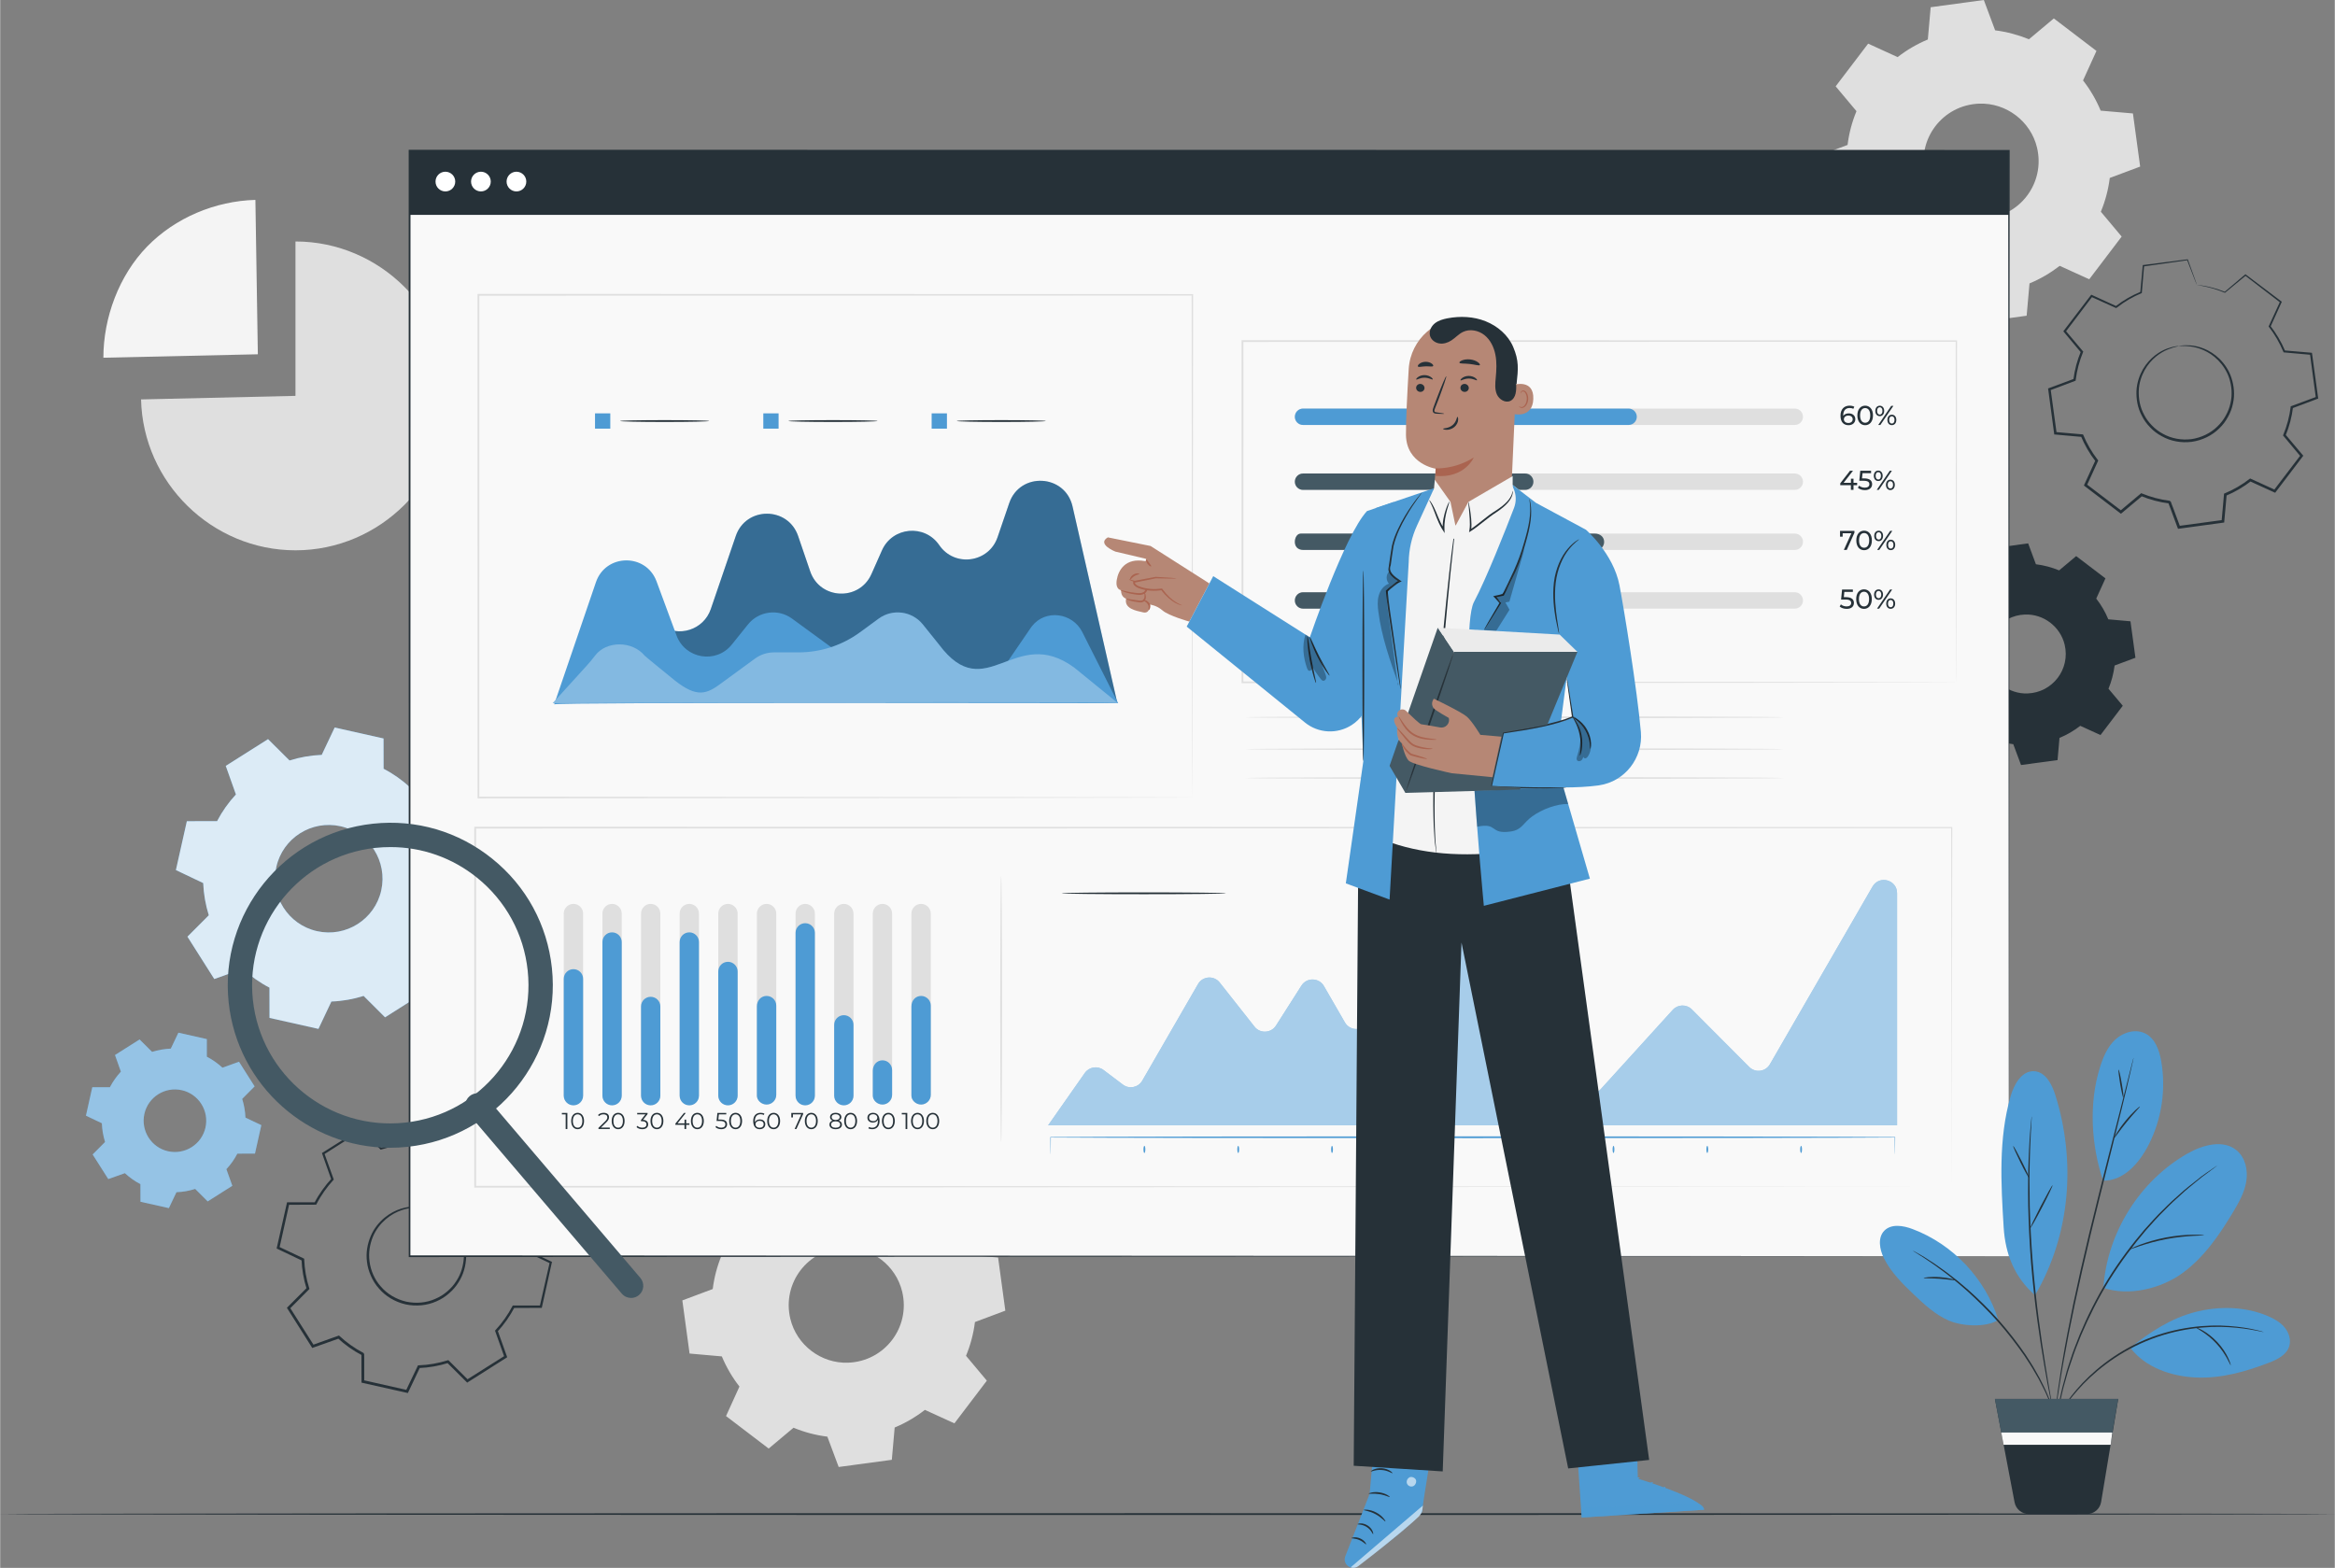 <?xml version="1.0" encoding="UTF-8"?>
<!DOCTYPE svg PUBLIC "-//W3C//DTD SVG 1.1//EN" "http://www.w3.org/Graphics/SVG/1.1/DTD/svg11.dtd">
<!-- Creator: CorelDRAW -->
<svg xmlns="http://www.w3.org/2000/svg" xml:space="preserve" width="2798px" height="1879px" version="1.1" style="shape-rendering:geometricPrecision; text-rendering:geometricPrecision; image-rendering:optimizeQuality; fill-rule:evenodd; clip-rule:evenodd"
viewBox="0 0 400.22 268.81"
 xmlns:xlink="http://www.w3.org/1999/xlink"
 xmlns:xodm="http://www.corel.com/coreldraw/odm/2003">
 <rect x="0" y="0" width="400.22" height="268.81" fill="#808080" stroke="none"/>
 <defs>
  <style type="text/css">
   <![CDATA[
    .fil4 {fill:#4E9BD4}
    .fil7 {fill:#263138}
    .fil0 {fill:#DFDFDF}
    .fil10 {fill:#4E9BD4;fill-rule:nonzero}
    .fil3 {fill:#263138;fill-rule:nonzero}
    .fil15 {fill:#263138;fill-rule:nonzero}
    .fil13 {fill:#445964;fill-rule:nonzero}
    .fil19 {fill:#AA6450;fill-rule:nonzero}
    .fil18 {fill:#B68775;fill-rule:nonzero}
    .fil1 {fill:#DFDFDF;fill-rule:nonzero}
    .fil20 {fill:#EBEBEB;fill-rule:nonzero}
    .fil2 {fill:#F4F4F4;fill-rule:nonzero}
    .fil8 {fill:#F9F9F9;fill-rule:nonzero}
    .fil9 {fill:white;fill-rule:nonzero}
    .fil11 {fill:black;fill-rule:nonzero;fill-opacity:0.302}
    .fil12 {fill:white;fill-rule:nonzero;fill-opacity:0.302}
    .fil6 {fill:white;fill-opacity:0.4}
    .fil14 {fill:white;fill-rule:nonzero;fill-opacity:0.502}
    .fil16 {fill:#4E9BD4;fill-rule:nonzero;fill-opacity:0.6}
    .fil17 {fill:white;fill-rule:nonzero;fill-opacity:0.6}
    .fil5 {fill:white;fill-opacity:0.8}
   ]]>
  </style>
 </defs>
 <g id="Layer_x0020_1">
  <g id="_105553414597280">
   <g>
    <g>
     <path class="fil0" d="M147.45 201.35c2.02,0.25 3.96,0.78 5.8,1.53l4.26 -3.57 7.31 5.57 -2.3 5.06c1.22,1.56 2.24,3.3 3.02,5.18l5.53 0.48 1.24 9.11 -5.21 1.95c-0.25,2.01 -0.77,3.96 -1.53,5.79l3.57 4.26 -5.56 7.32 -5.06 -2.31c-1.57,1.22 -3.3,2.24 -5.18,3.02l-0.49 5.54 -9.11 1.23 -1.94 -5.2c-2.02,-0.25 -3.96,-0.77 -5.8,-1.53l-4.26 3.57 -7.31 -5.57 2.3 -5.06c-1.22,-1.56 -2.24,-3.3 -3.02,-5.17l-5.53 -0.49 -1.24 -9.11 5.21 -1.95c0.25,-2.01 0.77,-3.96 1.53,-5.79l-3.57 -4.26 5.57 -7.32 5.05 2.31c1.57,-1.22 3.3,-2.24 5.18,-3.02l0.49 -5.54 9.11 -1.23 1.94 5.2zm-2.73 12.57l0 0c-6.27,0.22 -10.72,6.07 -9.27,12.17 1.08,4.52 5.28,7.71 9.91,7.54 6.27,-0.23 10.72,-6.07 9.27,-12.17 -1.07,-4.51 -5.27,-7.71 -9.91,-7.54z"/>
    </g>
   </g>
  </g>
  <path class="fil1" d="M50.62 67.87l0 -26.47c14.52,0 26.48,11.95 26.48,26.47 0,14.53 -11.96,26.48 -26.48,26.48 -14.29,0 -26.14,-11.58 -26.47,-25.87l26.47 -0.61z"/>
  <path class="fil2" d="M44.17 60.74l-26.48 0.59c0,-6.89 2.69,-14.12 7.5,-19.06 4.81,-4.94 11.67,-7.81 18.56,-8l0.42 26.47z"/>
  <g id="_105553414594560">
   <g>
    <g>
     <path class="fil0" d="M341.99 5.2c2.02,0.26 3.96,0.78 5.8,1.53l4.26 -3.57 7.31 5.57 -2.3 5.06c1.22,1.56 2.24,3.3 3.02,5.18l5.53 0.48 1.24 9.11 -5.21 1.95c-0.25,2.01 -0.77,3.96 -1.53,5.79l3.57 4.26 -5.56 7.32 -5.06 -2.3c-1.57,1.21 -3.3,2.23 -5.18,3.01l-0.49 5.54 -9.11 1.23 -1.94 -5.2c-2.02,-0.25 -3.96,-0.77 -5.8,-1.53l-4.26 3.57 -7.31 -5.57 2.3 -5.06c-1.22,-1.56 -2.24,-3.3 -3.02,-5.17l-5.53 -0.49 -1.24 -9.11 5.21 -1.95c0.25,-2.01 0.77,-3.96 1.53,-5.79l-3.57 -4.26 5.57 -7.32 5.05 2.31c1.57,-1.22 3.31,-2.24 5.18,-3.02l0.49 -5.53 9.11 -1.24 1.94 5.2zm-2.73 12.57l0 0c-6.26,0.22 -10.72,6.07 -9.27,12.17 1.08,4.52 5.28,7.71 9.91,7.54 6.27,-0.22 10.72,-6.07 9.27,-12.17 -1.07,-4.51 -5.27,-7.71 -9.91,-7.54z"/>
    </g>
   </g>
  </g>
  <path class="fil3" d="M400.22 259.58c0,0.09 -89.6,0.16 -200.1,0.16 -110.54,0 -200.12,-0.07 -200.12,-0.16 0,-0.08 89.58,-0.15 200.12,-0.15 110.5,0 200.1,0.07 200.1,0.15z"/>
  <g id="_105553414596288">
   <path class="fil4" d="M65.73 131.8c1.69,0.88 3.22,1.97 4.58,3.23l4.89 -1.74 4.6 7.25 -3.66 3.68c0.55,1.77 0.88,3.62 0.96,5.52l4.68 2.22 -1.88 8.38 -5.19 0.01c-0.87,1.69 -1.96,3.22 -3.22,4.58l1.74 4.89 -7.25 4.6 -3.68 -3.67c-1.77,0.56 -3.62,0.89 -5.52,0.96l-2.22 4.69 -8.39 -1.88 -0.01 -5.19c-1.68,-0.87 -3.21,-1.96 -4.57,-3.22l-4.89 1.74 -4.6 -7.26 3.66 -3.67c-0.55,-1.77 -0.88,-3.62 -0.96,-5.52l-4.68 -2.23 1.88 -8.38 5.18 -0.01c0.88,-1.68 1.97,-3.22 3.23,-4.57l-1.74 -4.9 7.25 -4.59 3.68 3.66c1.77,-0.56 3.62,-0.88 5.52,-0.96l2.22 -4.69 8.38 1.88 0.01 5.19zm-7.38 9.86l0 0c-4.97,-1.11 -9.9,2.01 -11.01,6.98 -1.11,4.96 2.01,9.89 6.97,11 4.97,1.12 9.9,-2.01 11.01,-6.97 1.11,-4.97 -2.01,-9.89 -6.97,-11.01z"/>
  </g>
  <g id="_105553414594752">
   <path class="fil5" d="M65.73 131.8c1.69,0.88 3.22,1.97 4.58,3.23l4.89 -1.74 4.6 7.25 -3.66 3.68c0.55,1.77 0.88,3.62 0.96,5.52l4.68 2.22 -1.88 8.38 -5.19 0.01c-0.87,1.69 -1.96,3.22 -3.22,4.58l1.74 4.89 -7.25 4.6 -3.68 -3.67c-1.77,0.56 -3.62,0.89 -5.52,0.96l-2.22 4.69 -8.39 -1.88 -0.01 -5.19c-1.68,-0.87 -3.21,-1.96 -4.57,-3.22l-4.89 1.74 -4.6 -7.26 3.66 -3.67c-0.55,-1.77 -0.88,-3.62 -0.96,-5.52l-4.68 -2.23 1.88 -8.38 5.18 -0.01c0.88,-1.68 1.97,-3.22 3.23,-4.57l-1.74 -4.9 7.25 -4.59 3.68 3.66c1.77,-0.56 3.62,-0.88 5.52,-0.96l2.22 -4.69 8.38 1.88 0.01 5.19zm-7.38 9.86l0 0c-4.97,-1.11 -9.9,2.01 -11.01,6.98 -1.11,4.96 2.01,9.89 6.97,11 4.97,1.12 9.9,-2.01 11.01,-6.97 1.11,-4.97 -2.01,-9.89 -6.97,-11.01z"/>
  </g>
  <g id="_105553414591424">
   <g>
    <path class="fil3" d="M73.18 207.13c0,0 0.76,0.06 1.97,0.62 1.2,0.56 2.89,1.77 3.93,3.98 0.51,1.09 0.86,2.41 0.8,3.83 -0.06,1.42 -0.44,2.96 -1.32,4.31 -0.42,0.68 -0.96,1.31 -1.6,1.86 -0.63,0.56 -1.36,1.03 -2.17,1.38 -1.59,0.72 -3.49,0.91 -5.3,0.52 -1.81,-0.42 -3.45,-1.4 -4.58,-2.74 -0.58,-0.65 -1.04,-1.39 -1.37,-2.17 -0.34,-0.77 -0.57,-1.57 -0.66,-2.37 -0.22,-1.6 0.1,-3.15 0.65,-4.45 0.56,-1.32 1.44,-2.36 2.36,-3.13 1.89,-1.55 3.93,-1.93 5.25,-1.92 1.34,0.01 2.04,0.28 2.04,0.28 0,0.06 -0.72,-0.14 -2.04,-0.09 -1.28,0.05 -3.25,0.47 -5.03,1.99 -0.87,0.75 -1.7,1.76 -2.22,3.02 -0.51,1.25 -0.79,2.73 -0.57,4.25 0.09,0.75 0.31,1.51 0.63,2.24 0.32,0.73 0.76,1.43 1.31,2.04 1.08,1.27 2.62,2.18 4.33,2.58 1.72,0.37 3.5,0.2 5.01,-0.48 0.77,-0.32 1.46,-0.77 2.06,-1.29 0.61,-0.52 1.13,-1.11 1.53,-1.76 0.85,-1.27 1.22,-2.73 1.3,-4.08 0.06,-1.36 -0.25,-2.63 -0.72,-3.68 -0.96,-2.14 -2.56,-3.36 -3.7,-3.95 -1.16,-0.61 -1.9,-0.73 -1.89,-0.79z"/>
   </g>
  </g>
  <g id="_105553414596672">
   <g>
    <path class="fil3" d="M79.87 198.22c-0.01,0 -0.01,-0.1 -0.02,-0.3 -0.01,-0.22 -0.01,-0.51 -0.02,-0.89 -0.01,-0.81 -0.03,-1.98 -0.05,-3.51l0.06 0.08c-1.94,-0.43 -4.5,-0.99 -7.59,-1.66l0.14 -0.07c-0.61,1.29 -1.28,2.72 -2,4.25l-0.04 0.08 -0.08 0c-1.58,0.07 -3.26,0.34 -4.95,0.88l-0.09 0.03 -0.07 -0.07c-1.04,-1.03 -2.16,-2.14 -3.33,-3.3l0.21 0.02c-2.07,1.31 -4.26,2.71 -6.55,4.17l0.07 -0.22c0.49,1.37 1.03,2.88 1.59,4.42l0.04 0.11 -0.09 0.09c-1.05,1.15 -2.07,2.55 -2.87,4.1l-0.06 0.11 -0.13 0c-1.45,0.01 -3.06,0.02 -4.69,0.02l0.21 -0.17c-0.53,2.39 -1.11,4.95 -1.69,7.59l-0.13 -0.25c1.33,0.62 2.78,1.31 4.25,2.01l0.12 0.06 0.01 0.13c0.06,1.57 0.33,3.28 0.86,4.93l0.04 0.13 -0.1 0.1c-1.04,1.05 -2.17,2.18 -3.31,3.33l0.03 -0.29c1.32,2.08 2.73,4.31 4.16,6.56l-0.28 -0.09c1.4,-0.5 2.91,-1.04 4.42,-1.58l0.14 -0.05 0.11 0.1c1.16,1.08 2.56,2.09 4.08,2.88l0 0 0 0c0.06,0.09 -0.12,-0.21 0.13,0.21l0 0.01 0 0.01 0 0.01 0 0.04 0 0.08 0 0.14 0.01 0.3 0 0.59 0 1.18c0,0.78 0,1.56 0,2.34l-0.18 -0.24c2.56,0.58 5.09,1.15 7.58,1.71l-0.27 0.12c0.68,-1.42 1.35,-2.83 2.02,-4.23l0.06 -0.13 0.14 -0.01c1.69,-0.06 3.35,-0.36 4.93,-0.85l0.13 -0.04 0.1 0.09c1.13,1.13 2.23,2.23 3.33,3.32l-0.29 -0.03c2.25,-1.42 4.44,-2.8 6.57,-4.15l-0.09 0.26c-0.53,-1.5 -1.05,-2.98 -1.57,-4.43l-0.04 -0.12 0.09 -0.1c1.16,-1.25 2.13,-2.63 2.89,-4.09l0.06 -0.11 0.12 0c1.61,0 3.17,0 4.69,0l-0.19 0.16c0.6,-2.67 1.17,-5.19 1.72,-7.58l0.1 0.2c-1.49,-0.71 -2.89,-1.37 -4.24,-2.02l-0.09 -0.04 -0.01 -0.11c-0.06,-1.79 -0.37,-3.44 -0.84,-4.95l-0.03 -0.09 0.06 -0.06c1.21,-1.21 2.3,-2.3 3.33,-3.32l-0.02 0.17c-1.6,-2.54 -2.96,-4.72 -4.13,-6.58l0.13 0.05c-1.77,0.62 -3.23,1.12 -4.44,1.54l-0.04 0.02 -0.03 -0.03c-1.25,-1.17 -2.31,-1.88 -3.02,-2.32 -0.35,-0.21 -0.61,-0.37 -0.81,-0.49 -0.18,-0.11 -0.27,-0.16 -0.26,-0.16 0,-0.01 0.1,0.04 0.28,0.12 0.19,0.1 0.47,0.24 0.83,0.46 0.73,0.43 1.81,1.12 3.08,2.27l-0.08 -0.01c1.21,-0.44 2.65,-0.96 4.41,-1.6l0.08 -0.03 0.05 0.07c1.18,1.85 2.57,4.01 4.19,6.54l0.06 0.1 -0.08 0.08c-1.02,1.03 -2.1,2.12 -3.3,3.34l0.04 -0.16c0.48,1.53 0.81,3.21 0.89,5.03l-0.1 -0.15c1.35,0.64 2.75,1.3 4.24,2l0.14 0.07 -0.04 0.14c-0.53,2.4 -1.09,4.92 -1.68,7.58l-0.04 0.16 -0.16 0c-1.52,0 -3.08,0.01 -4.69,0.02l0.18 -0.11c-0.77,1.48 -1.75,2.9 -2.94,4.19l0.05 -0.22c0.51,1.45 1.04,2.92 1.58,4.42l0.05 0.17 -0.14 0.09c-2.14,1.35 -4.32,2.74 -6.56,4.16l-0.15 0.1 -0.13 -0.13c-1.1,-1.09 -2.21,-2.19 -3.33,-3.31l0.23 0.06c-1.62,0.51 -3.32,0.81 -5.05,0.88l0.2 -0.13c-0.66,1.4 -1.33,2.81 -2.01,4.24l-0.08 0.17 -0.19 -0.04c-2.49,-0.56 -5.02,-1.13 -7.58,-1.7l-0.18 -0.04 0 -0.19c-0.01,-0.78 -0.01,-1.56 -0.01,-2.34l0 -1.18 0 -0.59 0 -0.3 0 -0.14 0 -0.08 0 -0.03 0 -0.02 0 -0.01 0 -0.01c0.25,0.43 0.07,0.12 0.12,0.21l0 0 0 0c-1.56,-0.81 -2.99,-1.84 -4.19,-2.95l0.25 0.05c-1.52,0.54 -3.03,1.08 -4.43,1.57l-0.18 0.07 -0.1 -0.16c-1.43,-2.26 -2.84,-4.49 -4.15,-6.57l-0.1 -0.15 0.13 -0.14c1.14,-1.14 2.27,-2.28 3.31,-3.32l-0.05 0.23c-0.54,-1.7 -0.82,-3.44 -0.88,-5.05l0.13 0.2c-1.47,-0.7 -2.92,-1.39 -4.24,-2.02l-0.16 -0.08 0.04 -0.17c0.6,-2.63 1.17,-5.2 1.71,-7.58l0.04 -0.17 0.17 0c1.63,0 3.24,0 4.69,0l-0.18 0.11c0.83,-1.59 1.87,-3.01 2.95,-4.18l-0.04 0.2c-0.54,-1.54 -1.08,-3.05 -1.56,-4.42l-0.05 -0.15 0.12 -0.08c2.31,-1.45 4.51,-2.83 6.57,-4.14l0.12 -0.07 0.1 0.1c1.16,1.16 2.28,2.28 3.31,3.32l-0.15 -0.04c1.72,-0.54 3.43,-0.8 5.03,-0.86l-0.12 0.08c0.73,-1.52 1.41,-2.95 2.03,-4.23l0.04 -0.09 0.09 0.02c3.09,0.71 5.64,1.3 7.57,1.75l0.06 0.01 0 0.06c-0.01,1.51 -0.02,2.68 -0.03,3.48 -0.01,0.39 -0.01,0.68 -0.02,0.9 0,0.21 -0.01,0.31 -0.01,0.32z"/>
   </g>
  </g>
  <g id="_105553414592224">
   <path class="fil4" d="M35.43 181.17c0.98,0.51 1.87,1.14 2.67,1.88l2.84 -1.02 2.68 4.23 -2.13 2.14c0.32,1.03 0.51,2.1 0.56,3.21l2.72 1.29 -1.09 4.88 -3.02 0.01c-0.51,0.98 -1.14,1.87 -1.88,2.66l1.02 2.85 -4.23 2.68 -2.14 -2.14c-1.03,0.33 -2.11,0.52 -3.21,0.56l-1.3 2.73 -4.87 -1.09 -0.01 -3.02c-0.98,-0.51 -1.87,-1.15 -2.66,-1.88l-2.85 1.01 -2.68 -4.22 2.13 -2.14c-0.32,-1.03 -0.51,-2.11 -0.55,-3.21l-2.73 -1.3 1.09 -4.88 3.02 0c0.51,-0.98 1.15,-1.88 1.88,-2.67l-1.01 -2.85 4.22 -2.67 2.14 2.13c1.03,-0.32 2.11,-0.51 3.21,-0.56l1.3 -2.73 4.88 1.1 0 3.02zm-4.3 5.74l0 0c-2.89,-0.65 -5.76,1.17 -6.41,4.06 -0.64,2.89 1.17,5.76 4.06,6.41 2.89,0.64 5.76,-1.17 6.41,-4.06 0.65,-2.89 -1.17,-5.76 -4.06,-6.41z"/>
  </g>
  <g id="_105553414598976">
   <path class="fil6" d="M35.43 181.17c0.98,0.51 1.87,1.14 2.67,1.88l2.84 -1.02 2.68 4.23 -2.13 2.14c0.32,1.03 0.51,2.1 0.56,3.21l2.72 1.29 -1.09 4.88 -3.02 0.01c-0.51,0.98 -1.14,1.87 -1.88,2.66l1.02 2.85 -4.23 2.68 -2.14 -2.14c-1.03,0.33 -2.11,0.52 -3.21,0.56l-1.3 2.73 -4.87 -1.09 -0.01 -3.02c-0.98,-0.51 -1.87,-1.15 -2.66,-1.88l-2.85 1.01 -2.68 -4.22 2.13 -2.14c-0.32,-1.03 -0.51,-2.11 -0.55,-3.21l-2.73 -1.3 1.09 -4.88 3.02 0c0.51,-0.98 1.15,-1.88 1.88,-2.67l-1.01 -2.85 4.22 -2.67 2.14 2.13c1.03,-0.32 2.11,-0.51 3.21,-0.56l1.3 -2.73 4.88 1.1 0 3.02zm-4.3 5.74l0 0c-2.89,-0.65 -5.76,1.17 -6.41,4.06 -0.64,2.89 1.17,5.76 4.06,6.41 2.89,0.64 5.76,-1.17 6.41,-4.06 0.65,-2.89 -1.17,-5.76 -4.06,-6.41z"/>
  </g>
  <g id="_105553414597568">
   <g>
    <g>
     <path class="fil7" d="M348.98 96.74c1.38,0.17 2.72,0.53 3.98,1.05l2.92 -2.45 5.02 3.82 -1.58 3.47c0.84,1.07 1.54,2.26 2.07,3.55l3.8 0.34 0.85 6.25 -3.57 1.33c-0.18,1.39 -0.53,2.72 -1.05,3.98l2.45 2.92 -3.82 5.02 -3.47 -1.58c-1.08,0.84 -2.27,1.54 -3.56,2.07l-0.33 3.8 -6.26 0.85 -1.33 -3.57c-1.38,-0.17 -2.72,-0.53 -3.98,-1.05l-2.92 2.45 -5.02 -3.82 1.58 -3.47c-0.84,-1.08 -1.54,-2.27 -2.07,-3.56l-3.8 -0.33 -0.85 -6.25 3.57 -1.34c0.18,-1.38 0.53,-2.72 1.05,-3.98l-2.45 -2.92 3.82 -5.02 3.48 1.58c1.07,-0.83 2.26,-1.53 3.55,-2.07l0.33 -3.8 6.26 -0.85 1.33 3.58zm-1.87 8.62l0 0c-4.3,0.15 -7.36,4.17 -6.37,8.36 0.74,3.09 3.63,5.29 6.81,5.17 4.3,-0.16 7.35,-4.17 6.36,-8.35 -0.74,-3.1 -3.62,-5.3 -6.8,-5.18z"/>
    </g>
   </g>
  </g>
  <g id="_105553414587808">
   <g>
    <g>
     <g>
      <g>
       <path class="fil3" d="M373.47 59.32c0,0 0.71,-0.2 2.02,-0.1 1.29,0.1 3.26,0.64 4.97,2.31 0.84,0.83 1.61,1.93 2.04,3.26 0.43,1.32 0.61,2.86 0.26,4.4 -0.15,0.78 -0.44,1.54 -0.84,2.26 -0.39,0.73 -0.9,1.42 -1.52,2.01 -1.22,1.21 -2.9,2.03 -4.7,2.29 -1.81,0.23 -3.64,-0.11 -5.14,-0.96 -0.76,-0.4 -1.44,-0.92 -2,-1.52 -0.58,-0.59 -1.06,-1.25 -1.41,-1.96 -0.75,-1.39 -0.99,-2.92 -0.93,-4.31 0.07,-1.4 0.52,-2.66 1.1,-3.69 1.21,-2.06 2.96,-3.11 4.17,-3.55 1.24,-0.45 1.98,-0.44 1.98,-0.44 0.01,0.06 -0.72,0.12 -1.91,0.61 -1.16,0.48 -2.83,1.54 -3.95,3.55 -0.54,0.99 -0.96,2.2 -1,3.54 -0.04,1.32 0.2,2.78 0.92,4.09 0.34,0.67 0.8,1.29 1.35,1.85 0.54,0.56 1.18,1.05 1.9,1.43 1.42,0.79 3.15,1.11 4.86,0.9 1.7,-0.25 3.28,-1.02 4.44,-2.16 0.59,-0.56 1.08,-1.2 1.45,-1.89 0.38,-0.68 0.66,-1.41 0.81,-2.14 0.34,-1.46 0.19,-2.92 -0.2,-4.19 -0.41,-1.27 -1.13,-2.33 -1.92,-3.14 -1.61,-1.64 -3.5,-2.21 -4.75,-2.37 -1.28,-0.16 -2,-0.02 -2,-0.08z"/>
      </g>
     </g>
    </g>
   </g>
  </g>
  <g id="_105553414591744">
   <g>
    <g>
     <g>
      <g>
       <path class="fil3" d="M376.57 48.84c0,0.01 -0.04,-0.08 -0.12,-0.26 -0.08,-0.2 -0.18,-0.46 -0.32,-0.81 -0.29,-0.74 -0.7,-1.82 -1.24,-3.21l0.08 0.05c-1.93,0.27 -4.47,0.63 -7.54,1.07l0.1 -0.11c-0.12,1.39 -0.25,2.93 -0.39,4.58l0 0.09 -0.08 0.03c-1.43,0.6 -2.88,1.42 -4.25,2.5l-0.07 0.05 -0.09 -0.04c-1.31,-0.59 -2.72,-1.23 -4.19,-1.89l0.2 -0.05c-1.45,1.91 -2.99,3.94 -4.6,6.07l0 -0.23c0.91,1.09 1.92,2.29 2.96,3.52l0.08 0.09 -0.05 0.11c-0.58,1.41 -1.04,3.04 -1.25,4.75l-0.01 0.12 -0.12 0.04c-1.33,0.51 -2.8,1.06 -4.3,1.62l0.13 -0.22c0.32,2.37 0.67,4.93 1.03,7.54l-0.19 -0.18c1.42,0.12 2.99,0.26 4.58,0.4l0.13 0.01 0.06 0.12c0.59,1.42 1.42,2.9 2.47,4.24l0.09 0.11 -0.06 0.12c-0.6,1.32 -1.25,2.75 -1.91,4.19l-0.07 -0.27c1.92,1.45 3.98,3.02 6.06,4.61l-0.29 0c1.12,-0.93 2.32,-1.94 3.53,-2.96l0.11 -0.09 0.13 0.06c1.44,0.59 3.07,1.04 4.74,1.25l0 0 0 0c0.09,0.07 -0.19,-0.15 0.19,0.15l0 0 0.01 0.01 0 0.02 0.02 0.03 0.02 0.07 0.05 0.14 0.1 0.27 0.21 0.54 0.4 1.08c0.27,0.72 0.54,1.44 0.8,2.15l-0.25 -0.15c2.55,-0.34 5.07,-0.69 7.55,-1.02l-0.2 0.21c0.14,-1.55 0.27,-3.07 0.41,-4.59l0.01 -0.14 0.13 -0.05c1.53,-0.64 2.96,-1.47 4.24,-2.47l0.11 -0.08 0.12 0.06c1.42,0.64 2.81,1.28 4.19,1.91l-0.27 0.07c1.58,-2.07 3.12,-4.09 4.62,-6.06l0 0.27c-1,-1.2 -1.98,-2.38 -2.95,-3.53l-0.08 -0.1 0.05 -0.12c0.64,-1.55 1.06,-3.15 1.26,-4.74l0.01 -0.13 0.12 -0.04c1.48,-0.55 2.91,-1.08 4.31,-1.6l-0.12 0.21c-0.36,-2.66 -0.69,-5.17 -1.01,-7.55l0.16 0.15c-1.61,-0.15 -3.12,-0.28 -4.58,-0.41l-0.1 -0.01 -0.04 -0.1c-0.68,-1.62 -1.52,-3.03 -2.47,-4.26l-0.06 -0.07 0.04 -0.09c0.7,-1.52 1.33,-2.89 1.92,-4.18l0.05 0.17c-2.34,-1.8 -4.34,-3.33 -6.04,-4.64l0.13 0c-1.42,1.17 -2.58,2.13 -3.55,2.93l-0.04 0.03 -0.04 -0.02c-1.54,-0.64 -2.76,-0.93 -3.56,-1.1 -0.39,-0.08 -0.69,-0.13 -0.91,-0.18 -0.21,-0.03 -0.3,-0.05 -0.3,-0.06 0,0 0.11,0.01 0.31,0.03 0.2,0.02 0.51,0.06 0.91,0.13 0.81,0.15 2.04,0.41 3.61,1.04l-0.08 0.01c0.96,-0.81 2.11,-1.78 3.51,-2.98l0.07 -0.05 0.06 0.05c1.72,1.3 3.73,2.81 6.08,4.59l0.09 0.06 -0.04 0.11c-0.59,1.29 -1.21,2.67 -1.9,4.19l-0.02 -0.16c0.97,1.25 1.84,2.67 2.54,4.32l-0.14 -0.1c1.46,0.13 2.97,0.25 4.58,0.39l0.15 0.02 0.02 0.14c0.32,2.38 0.67,4.89 1.03,7.54l0.03 0.16 -0.15 0.05c-1.4,0.53 -2.83,1.07 -4.31,1.62l0.13 -0.16c-0.2,1.63 -0.62,3.27 -1.27,4.85l-0.04 -0.21c0.97,1.15 1.96,2.33 2.96,3.52l0.12 0.13 -0.11 0.14c-1.5,1.97 -3.03,4 -4.61,6.07l-0.1 0.14 -0.17 -0.07c-1.37,-0.63 -2.77,-1.27 -4.19,-1.91l0.24 -0.03c-1.31,1.02 -2.77,1.88 -4.35,2.54l0.15 -0.2c-0.14,1.52 -0.27,3.05 -0.41,4.59l-0.01 0.18 -0.19 0.03c-2.48,0.34 -4.99,0.68 -7.54,1.03l-0.19 0.02 -0.07 -0.17c-0.26,-0.72 -0.53,-1.43 -0.8,-2.15l-0.4 -1.09 -0.21 -0.54 -0.1 -0.27 -0.05 -0.13 -0.02 -0.07 -0.02 -0.04 0 -0.01 0 -0.01 -0.01 -0.01c0.38,0.3 0.11,0.09 0.19,0.15l0 0 0 0c-1.71,-0.21 -3.38,-0.67 -4.86,-1.28l0.24 -0.04c-1.21,1.02 -2.41,2.03 -3.53,2.96l-0.14 0.12 -0.15 -0.11c-2.08,-1.59 -4.14,-3.16 -6.06,-4.62l-0.14 -0.11 0.07 -0.17c0.66,-1.44 1.32,-2.87 1.92,-4.19l0.02 0.24c-1.07,-1.38 -1.92,-2.89 -2.53,-4.35l0.19 0.14c-1.59,-0.14 -3.16,-0.28 -4.58,-0.41l-0.18 -0.01 -0.02 -0.18c-0.35,-2.62 -0.7,-5.17 -1.01,-7.55l-0.03 -0.16 0.16 -0.06c1.5,-0.56 2.98,-1.11 4.31,-1.6l-0.13 0.16c0.22,-1.74 0.69,-3.41 1.29,-4.85l0.03 0.2c-1.03,-1.24 -2.03,-2.44 -2.95,-3.54l-0.09 -0.11 0.09 -0.12c1.62,-2.12 3.17,-4.14 4.62,-6.05l0.08 -0.1 0.13 0.05c1.46,0.68 2.88,1.32 4.18,1.92l-0.16 0.02c1.4,-1.08 2.88,-1.91 4.33,-2.5l-0.08 0.11c0.15,-1.65 0.29,-3.19 0.42,-4.58l0.01 -0.1 0.09 -0.01c3.08,-0.4 5.62,-0.73 7.56,-0.98l0.06 -0.01 0.02 0.06c0.5,1.39 0.89,2.46 1.16,3.21 0.12,0.35 0.22,0.63 0.29,0.83 0.06,0.19 0.09,0.29 0.09,0.29z"/>
      </g>
     </g>
    </g>
   </g>
  </g>
  <polygon class="fil8" points="344.36,215.37 70.18,215.37 70.18,25.84 344.36,25.84 "/>
  <path class="fil3" d="M344.36 215.37c0,-1.02 -0.05,-74.23 -0.13,-189.53l0.13 0.12c-76.03,0.01 -171.18,0.02 -274.15,0.03l-0.03 0 0.16 -0.15c-0.01,67.7 -0.01,132.01 -0.02,189.53l-0.14 -0.14c161.81,0.09 272.92,0.14 274.18,0.14 -1.26,0 -112.37,0.06 -274.18,0.15l-0.14 0 0 -0.15c0,-57.52 -0.01,-121.83 -0.01,-189.53l0 -0.16 0.15 0 0.03 0c102.97,0.01 198.12,0.02 274.15,0.03l0.12 0 0 0.13c-0.07,115.3 -0.12,188.51 -0.12,189.53z"/>
  <polygon class="fil3" points="344.36,36.84 70.18,36.84 70.18,25.84 344.36,25.84 "/>
  <path class="fil9" d="M78.01 31.13c0,0.93 -0.76,1.69 -1.69,1.69 -0.94,0 -1.69,-0.76 -1.69,-1.69 0,-0.93 0.75,-1.69 1.69,-1.69 0.93,0 1.69,0.76 1.69,1.69z"/>
  <path class="fil9" d="M84.1 31.13c0,0.93 -0.76,1.69 -1.69,1.69 -0.93,0 -1.69,-0.76 -1.69,-1.69 0,-0.93 0.76,-1.69 1.69,-1.69 0.93,0 1.69,0.76 1.69,1.69z"/>
  <path class="fil9" d="M90.19 31.13c0,0.93 -0.76,1.69 -1.69,1.69 -0.93,0 -1.69,-0.76 -1.69,-1.69 0,-0.93 0.76,-1.69 1.69,-1.69 0.93,0 1.69,0.76 1.69,1.69z"/>
  <path class="fil1" d="M334.55 203.46c0,-0.69 -0.04,-22.63 -0.09,-61.56l0.09 0.09c-56.56,0.01 -148.92,0.04 -253.11,0.06l-0.02 0 0.16 -0.15c0,21.09 0,41.69 0,61.56l-0.16 -0.15c144.34,0.09 251.62,0.15 253.13,0.15 -1.51,0 -108.79,0.07 -253.13,0.15l-0.15 0 0 -0.15c0,-19.87 0,-40.47 0,-61.56l0 -0.16 0.15 0 0.02 0c104.19,0.03 196.55,0.05 253.11,0.06l0.09 0 0 0.1c-0.06,38.93 -0.09,60.88 -0.09,61.56z"/>
  <path class="fil1" d="M204.37 136.73c0,0 -0.01,-0.54 -0.01,-1.57 -0.01,-1.03 -0.01,-2.56 -0.02,-4.56 0,-3.99 -0.02,-9.86 -0.03,-17.36 -0.01,-14.99 -0.04,-36.52 -0.06,-62.69l0.12 0.12c-34.07,0.01 -76.49,0.02 -122.37,0.03l-0.01 0 0.15 -0.15c0,30.83 -0.01,60.09 -0.01,86.18l-0.14 -0.14c36.13,0.03 66.71,0.05 88.26,0.07 10.78,0.01 19.3,0.03 25.14,0.03 2.91,0.01 5.15,0.02 6.67,0.02 0.76,0.01 1.33,0.01 1.72,0.01 0.39,0 0.59,0.01 0.59,0.01 0,0 -0.19,0 -0.57,0.01 -0.39,0 -0.96,0 -1.71,0 -1.51,0.01 -3.74,0.01 -6.64,0.02 -5.83,0.01 -14.34,0.02 -25.11,0.04 -21.57,0.02 -52.18,0.04 -88.35,0.07l-0.15 0 0 -0.14c0,-26.09 0,-55.35 -0.01,-86.18l0 -0.16 0.16 0 0.01 0c45.88,0.01 88.3,0.02 122.37,0.03l0.13 0 0 0.13c-0.03,26.2 -0.05,47.76 -0.07,62.77 -0.01,7.49 -0.02,13.35 -0.03,17.33 -0.01,1.99 -0.01,3.51 -0.02,4.54 0,1.02 -0.01,1.54 -0.01,1.54z"/>
  <path class="fil10" d="M95.22 120.43l8.81 -12.75c1.79,-2.59 5.36,-3.22 7.93,-1.38l1.24 0.88c3.07,2.2 7.4,0.82 8.62,-2.76l4.28 -12.52c1.74,-5.1 8.95,-5.1 10.69,0l2.07 6.06c1.66,4.86 8.42,5.15 10.5,0.46l1.8 -4.06c1.79,-4.04 7.32,-4.55 9.82,-0.9 2.62,3.84 8.5,3.04 10,-1.36l2 -5.85c1.84,-5.38 9.58,-4.98 10.85,0.57l7.66 33.61c0,0 -96,-0.27 -96.27,0z"/>
  <path class="fil11" d="M95.22 120.43l8.81 -12.75c1.79,-2.59 5.36,-3.22 7.93,-1.38l1.24 0.88c3.07,2.2 7.4,0.82 8.62,-2.76l4.28 -12.52c1.74,-5.1 8.95,-5.1 10.69,0l2.07 6.06c1.66,4.86 8.42,5.15 10.5,0.46l1.8 -4.06c1.79,-4.04 7.32,-4.55 9.82,-0.9 2.62,3.84 8.5,3.04 10,-1.36l2 -5.85c1.84,-5.38 9.58,-4.98 10.85,0.57l7.66 33.61c0,0 -96,-0.27 -96.27,0z"/>
  <path class="fil10" d="M94.97 120.76l7.16 -20.95c1.68,-4.91 8.59,-5 10.39,-0.13l3.43 9.28c1.49,4.02 6.79,4.89 9.47,1.55l2.78 -3.46c1.85,-2.29 5.17,-2.73 7.55,-0.99l6.47 4.73c0.95,0.69 2.09,1.06 3.26,1.06l8.24 0c1.17,0 2.31,0.38 3.25,1.07l6.13 4.48c2.51,1.84 6.05,1.23 7.81,-1.34l5.75 -8.41c0.07,-0.11 0.15,-0.21 0.23,-0.31 2.31,-2.93 6.93,-2.31 8.61,1.02l6.15 12.2c0,0 -96.68,-0.2 -96.68,0.2z"/>
  <path class="fil10" d="M191.62 120.56l-7.48 -6.09c-10.27,-7.55 -15.14,6.82 -23.2,-3.96l-2.78 -3.46c-1.85,-2.29 -5.18,-2.73 -7.56,-0.99l-3.21 2.35c-3.06,2.24 -6.75,3.44 -10.55,3.44l-4.2 0c-1.17,0 -2.31,0.38 -3.25,1.07l-6.13 4.48c-2.52,1.84 -4.27,2.09 -8.29,-1.29 0,0 -4.37,-3.55 -4.47,-3.68 -2.14,-2.6 -6.62,-2.6 -8.54,0 -0.47,0.63 -0.95,1.19 -1.47,1.76l-5.78 6.37c0,0 96.91,-0.39 96.91,0z"/>
  <path class="fil12" d="M191.62 120.56l-7.48 -6.09c-10.27,-7.55 -15.14,6.82 -23.2,-3.96l-2.78 -3.46c-1.85,-2.29 -5.18,-2.73 -7.56,-0.99l-3.21 2.35c-3.06,2.24 -6.75,3.44 -10.55,3.44l-4.2 0c-1.17,0 -2.31,0.38 -3.25,1.07l-6.13 4.48c-2.52,1.84 -4.27,2.09 -8.29,-1.29 0,0 -4.37,-3.55 -4.47,-3.68 -2.14,-2.6 -6.62,-2.6 -8.54,0 -0.47,0.63 -0.95,1.19 -1.47,1.76l-5.78 6.37c0,0 96.91,-0.39 96.91,0z"/>
  <path class="fil3" d="M121.55 72.18c0,0.09 -3.42,0.16 -7.65,0.16 -4.22,0 -7.64,-0.07 -7.64,-0.16 0,-0.08 3.42,-0.15 7.64,-0.15 4.23,0 7.65,0.07 7.65,0.15z"/>
  <polygon class="fil10" points="104.59,73.49 101.97,73.49 101.97,70.87 104.59,70.87 "/>
  <path class="fil3" d="M150.41 72.18c0,0.09 -3.43,0.16 -7.65,0.16 -4.23,0 -7.65,-0.07 -7.65,-0.16 0,-0.08 3.42,-0.15 7.65,-0.15 4.22,0 7.65,0.07 7.65,0.15z"/>
  <polygon class="fil10" points="133.44,73.49 130.82,73.49 130.82,70.87 133.44,70.87 "/>
  <path class="fil3" d="M179.26 72.18c0,0.09 -3.42,0.16 -7.64,0.16 -4.23,0 -7.65,-0.07 -7.65,-0.16 0,-0.08 3.42,-0.15 7.65,-0.15 4.22,0 7.64,0.07 7.64,0.15z"/>
  <polygon class="fil10" points="162.3,73.49 159.68,73.49 159.68,70.87 162.3,70.87 "/>
  <g id="_105553414835136">
   <path class="fil10" d="M179.64 192.94l6.3 -8.99c0.74,-1.04 2.19,-1.27 3.21,-0.5l3.31 2.5c1.09,0.82 2.64,0.5 3.32,-0.67l9.56 -16.56c0.79,-1.38 2.74,-1.52 3.72,-0.27l5.97 7.57c0.96,1.22 2.84,1.12 3.68,-0.19l4.36 -6.85c0.91,-1.43 3.01,-1.39 3.86,0.08l3.6 6.24c0.85,1.46 2.95,1.51 3.86,0.08l12.31 -19.3c0.88,-1.37 2.87,-1.39 3.78,-0.04l20.34 30.43c0.82,1.22 2.56,1.35 3.55,0.27l12.36 -13.61c0.86,-0.95 2.36,-0.99 3.27,-0.07l9.83 9.86c1.05,1.06 2.81,0.83 3.55,-0.46l17.59 -30.46c1.15,-2 4.21,-1.18 4.21,1.13l0 39.81 -145.54 0z"/>
  </g>
  <g id="_105553414833024">
   <g>
    <path class="fil10" d="M324.81 197.91c0,0 -0.01,-0.06 -0.01,-0.17 0,-0.13 -0.01,-0.31 -0.01,-0.54 -0.01,-0.49 -0.01,-1.22 -0.02,-2.22l0.04 0.04c-8.41,0.07 -37.64,0.11 -72.37,0.11 -34.73,0 -63.97,-0.04 -72.37,-0.11l0.04 -0.04c-0.01,1 -0.02,1.73 -0.02,2.22 -0.01,0.23 -0.01,0.41 -0.01,0.54 -0.01,0.11 -0.01,0.17 -0.01,0.17 -0.01,0 -0.01,-0.06 -0.01,-0.17 -0.01,-0.13 -0.01,-0.31 -0.01,-0.54 -0.01,-0.49 -0.01,-1.22 -0.02,-2.22l0 -0.04 0.04 0c8.4,-0.07 37.64,-0.12 72.37,-0.12 34.73,0 63.96,0.05 72.37,0.12l0.04 0 0 0.04c-0.01,1 -0.02,1.73 -0.02,2.22 0,0.23 -0.01,0.41 -0.01,0.54 0,0.11 -0.01,0.17 -0.01,0.17z"/>
   </g>
  </g>
  <g id="_105553414839104">
   <g>
    <path class="fil10" d="M196.15 197.68c-0.09,0 -0.16,-0.28 -0.16,-0.62 0,-0.34 0.07,-0.61 0.16,-0.61 0.09,0 0.16,0.27 0.16,0.61 0,0.34 -0.07,0.62 -0.16,0.62z"/>
   </g>
  </g>
  <g id="_105553414842784">
   <g>
    <path class="fil10" d="M212.23 197.68c-0.08,0 -0.15,-0.28 -0.15,-0.62 0,-0.34 0.07,-0.61 0.15,-0.61 0.09,0 0.16,0.27 0.16,0.61 0,0.34 -0.07,0.62 -0.16,0.62z"/>
   </g>
  </g>
  <g id="_105553414844416">
   <g>
    <path class="fil10" d="M228.31 197.68c-0.08,0 -0.15,-0.28 -0.15,-0.62 0,-0.34 0.07,-0.61 0.15,-0.61 0.09,0 0.16,0.27 0.16,0.61 0,0.34 -0.07,0.62 -0.16,0.62z"/>
   </g>
  </g>
  <g id="_105553414838912">
   <g>
    <path class="fil10" d="M244.4 197.68c-0.09,0 -0.16,-0.28 -0.16,-0.62 0,-0.34 0.07,-0.61 0.16,-0.61 0.08,0 0.15,0.27 0.15,0.61 0,0.34 -0.07,0.62 -0.15,0.62z"/>
   </g>
  </g>
  <g id="_105553414834176">
   <g>
    <path class="fil10" d="M260.48 197.68c-0.09,0 -0.16,-0.28 -0.16,-0.62 0,-0.34 0.07,-0.61 0.16,-0.61 0.09,0 0.15,0.27 0.15,0.61 0,0.34 -0.06,0.62 -0.15,0.62z"/>
   </g>
  </g>
  <g id="_105553414827776">
   <g>
    <path class="fil10" d="M276.56 197.68c-0.08,0 -0.15,-0.28 -0.15,-0.62 0,-0.34 0.07,-0.61 0.15,-0.61 0.09,0 0.16,0.27 0.16,0.61 0,0.34 -0.07,0.62 -0.16,0.62z"/>
   </g>
  </g>
  <g id="_105553414827296">
   <g>
    <path class="fil10" d="M292.64 197.68c-0.08,0 -0.15,-0.28 -0.15,-0.62 0,-0.34 0.07,-0.61 0.15,-0.61 0.09,0 0.16,0.27 0.16,0.61 0,0.34 -0.07,0.62 -0.16,0.62z"/>
   </g>
  </g>
  <g id="_105553414820224">
   <g>
    <path class="fil10" d="M308.73 197.68c-0.09,0 -0.16,-0.28 -0.16,-0.62 0,-0.34 0.07,-0.61 0.16,-0.61 0.08,0 0.15,0.27 0.15,0.61 0,0.34 -0.07,0.62 -0.15,0.62z"/>
   </g>
  </g>
  <path class="fil1" d="M335.35 116.98c0,0 -0.01,-0.35 -0.02,-1.04 0,-0.69 0,-1.71 -0.01,-3.04 0,-2.67 -0.01,-6.6 -0.03,-11.66 -0.01,-10.11 -0.03,-24.72 -0.06,-42.76l0.12 0.11c-31.9,0.01 -75.01,0.03 -122.38,0.04l-0.01 0 0.16 -0.15c-0.01,20.6 -0.01,40.39 -0.01,58.5l-0.15 -0.14c35.66,0.03 66.24,0.05 87.9,0.07 10.85,0.02 19.46,0.03 25.37,0.04 2.95,0.01 5.22,0.01 6.77,0.02 0.77,0 1.35,0 1.75,0.01 0.39,0 0.6,0 0.6,0 0,0 -0.2,0.01 -0.58,0.01 -0.4,0.01 -0.98,0.01 -1.74,0.01 -1.53,0.01 -3.8,0.01 -6.74,0.02 -5.9,0.01 -14.5,0.02 -25.33,0.04 -21.69,0.02 -52.3,0.04 -88,0.07l-0.15 0 0 -0.15c0,-18.11 0,-37.9 0,-58.5l0 -0.16 0.15 0 0.01 0c47.37,0.02 90.48,0.03 122.38,0.04l0.11 0 0 0.12c-0.03,18.07 -0.05,32.7 -0.06,42.83 -0.01,5.05 -0.02,8.97 -0.03,11.63 0,1.33 -0.01,2.34 -0.01,3.02 -0.01,0.68 -0.01,1.02 -0.01,1.02z"/>
  <path class="fil1" d="M307.65 83.99l-84.31 0c-0.77,0 -1.4,-0.63 -1.4,-1.4 0,-0.78 0.63,-1.41 1.4,-1.41l84.31 0c0.77,0 1.4,0.63 1.4,1.41 0,0.77 -0.63,1.4 -1.4,1.4z"/>
  <path class="fil1" d="M307.65 72.86l-84.31 0c-0.77,0 -1.4,-0.63 -1.4,-1.4 0,-0.78 0.63,-1.41 1.4,-1.41l84.31 0c0.77,0 1.4,0.63 1.4,1.41 0,0.77 -0.63,1.4 -1.4,1.4z"/>
  <path class="fil13" d="M261.43 83.99l-38.09 0c-0.77,0 -1.4,-0.63 -1.4,-1.4 0,-0.78 0.63,-1.41 1.4,-1.41l38.09 0c0.78,0 1.41,0.63 1.41,1.41 0,0.77 -0.63,1.4 -1.41,1.4z"/>
  <polygon class="fil3" points="318.33,83.18 317.71,83.18 317.71,83.99 317.26,83.99 317.26,83.18 315.44,83.18 315.44,82.86 317.11,80.71 317.62,80.71 316.01,82.78 317.27,82.78 317.27,82.07 317.71,82.07 317.71,82.78 318.33,82.78 "/>
  <path class="fil3" d="M320.9 83.01c0,0.56 -0.4,1.02 -1.24,1.02 -0.46,0 -0.92,-0.15 -1.2,-0.4l0.21 -0.37c0.22,0.21 0.59,0.35 0.99,0.35 0.49,0 0.77,-0.23 0.77,-0.58 0,-0.37 -0.23,-0.6 -0.99,-0.6l-0.74 0 0.17 -1.72 1.85 0 0 0.41 -1.46 0 -0.09 0.9 0.37 0c0.98,0 1.36,0.41 1.36,0.99z"/>
  <path class="fil3" d="M321.19 81.58c0,-0.54 0.31,-0.9 0.76,-0.9 0.46,0 0.76,0.36 0.76,0.9 0,0.54 -0.3,0.89 -0.76,0.89 -0.45,0 -0.76,-0.36 -0.76,-0.89zm1.22 0l0 0c0,-0.4 -0.17,-0.63 -0.46,-0.63 -0.28,0 -0.45,0.24 -0.45,0.63 0,0.39 0.17,0.63 0.45,0.63 0.29,0 0.46,-0.24 0.46,-0.63zm1.52 -0.87l0 0 0.36 0 -2.24 3.28 -0.36 0 2.24 -3.28zm-0.66 2.41l0 0c0,-0.53 0.31,-0.89 0.76,-0.89 0.45,0 0.76,0.36 0.76,0.89 0,0.54 -0.31,0.9 -0.76,0.9 -0.45,0 -0.76,-0.36 -0.76,-0.9zm1.22 0l0 0c0,-0.39 -0.18,-0.62 -0.46,-0.62 -0.29,0 -0.46,0.23 -0.46,0.62 0,0.4 0.17,0.63 0.46,0.63 0.28,0 0.46,-0.24 0.46,-0.63z"/>
  <path class="fil1" d="M307.65 94.29l-84.31 0c-0.77,0 -1.4,-0.63 -1.4,-1.4 0,-0.78 0.63,-1.41 1.4,-1.41l84.31 0c0.77,0 1.4,0.63 1.4,1.41 0,0.77 -0.63,1.4 -1.4,1.4z"/>
  <path class="fil13" d="M273.85 94.29l-50.42 0c-1.05,0 -1.49,-0.63 -1.49,-1.4 0,-0.78 0.44,-1.41 0.99,-1.41l50.42 0c0.98,0 1.61,0.63 1.61,1.41 0,1.15 -1.06,1.4 -1.11,1.4z"/>
  <polygon class="fil3" points="317.87,91.02 317.87,91.33 316.55,94.29 316.05,94.29 317.35,91.42 315.85,91.42 315.85,92.01 315.4,92.01 315.4,91.02 "/>
  <path class="fil3" d="M318.19 92.65c0,-1.06 0.57,-1.67 1.34,-1.67 0.76,0 1.33,0.61 1.33,1.67 0,1.07 -0.57,1.68 -1.33,1.68 -0.77,0 -1.34,-0.61 -1.34,-1.68zm2.21 0l0 0c0,-0.83 -0.36,-1.26 -0.87,-1.26 -0.52,0 -0.87,0.43 -0.87,1.26 0,0.84 0.35,1.26 0.87,1.26 0.51,0 0.87,-0.42 0.87,-1.26z"/>
  <path class="fil3" d="M321.26 91.88c0,-0.53 0.31,-0.89 0.77,-0.89 0.45,0 0.75,0.35 0.75,0.89 0,0.54 -0.3,0.9 -0.75,0.9 -0.46,0 -0.77,-0.36 -0.77,-0.9zm1.22 0l0 0c0,-0.39 -0.17,-0.63 -0.45,-0.63 -0.29,0 -0.46,0.24 -0.46,0.63 0,0.39 0.17,0.63 0.46,0.63 0.28,0 0.45,-0.23 0.45,-0.63zm1.52 -0.86l0 0 0.36 0 -2.24 3.27 -0.36 0 2.24 -3.27zm-0.66 2.41l0 0c0,-0.54 0.31,-0.9 0.76,-0.9 0.45,0 0.76,0.36 0.76,0.9 0,0.53 -0.31,0.89 -0.76,0.89 -0.45,0 -0.76,-0.36 -0.76,-0.89zm1.22 0l0 0c0,-0.39 -0.18,-0.63 -0.46,-0.63 -0.29,0 -0.46,0.23 -0.46,0.63 0,0.39 0.17,0.63 0.46,0.63 0.28,0 0.46,-0.24 0.46,-0.63z"/>
  <path class="fil1" d="M307.65 104.35l-84.31 0c-0.77,0 -1.4,-0.63 -1.4,-1.4 0,-0.78 0.63,-1.41 1.4,-1.41l84.31 0c0.77,0 1.4,0.63 1.4,1.41 0,0.77 -0.63,1.4 -1.4,1.4z"/>
  <path class="fil13" d="M254.65 104.35l-31.31 0c-0.77,0 -1.4,-0.63 -1.4,-1.4 0,-0.78 0.63,-1.41 1.4,-1.41l31.31 0c0.78,0 1.41,0.63 1.41,1.41 0,0.77 -0.63,1.4 -1.41,1.4z"/>
  <path class="fil3" d="M317.78 103.37c0,0.57 -0.4,1.02 -1.24,1.02 -0.46,0 -0.92,-0.15 -1.2,-0.4l0.21 -0.37c0.22,0.21 0.59,0.35 0.99,0.35 0.49,0 0.77,-0.23 0.77,-0.58 0,-0.37 -0.23,-0.6 -0.99,-0.6l-0.74 0 0.17 -1.72 1.85 0 0 0.41 -1.46 0 -0.09 0.9 0.37 0c0.98,0 1.36,0.41 1.36,0.99z"/>
  <path class="fil3" d="M318.17 102.71c0,-1.06 0.57,-1.67 1.34,-1.67 0.76,0 1.34,0.61 1.34,1.67 0,1.07 -0.58,1.68 -1.34,1.68 -0.77,0 -1.34,-0.61 -1.34,-1.68zm2.21 0l0 0c0,-0.83 -0.36,-1.26 -0.87,-1.26 -0.52,0 -0.87,0.43 -0.87,1.26 0,0.84 0.35,1.26 0.87,1.26 0.51,0 0.87,-0.42 0.87,-1.26z"/>
  <path class="fil3" d="M321.24 101.94c0,-0.53 0.31,-0.89 0.77,-0.89 0.45,0 0.76,0.35 0.76,0.89 0,0.54 -0.31,0.9 -0.76,0.9 -0.46,0 -0.77,-0.36 -0.77,-0.9zm1.23 0l0 0c0,-0.39 -0.18,-0.63 -0.46,-0.63 -0.28,0 -0.46,0.24 -0.46,0.63 0,0.39 0.18,0.63 0.46,0.63 0.28,0 0.46,-0.23 0.46,-0.63zm1.51 -0.87l0 0 0.36 0 -2.23 3.28 -0.37 0 2.24 -3.28zm-0.66 2.42l0 0c0,-0.54 0.31,-0.9 0.76,-0.9 0.46,0 0.77,0.36 0.77,0.9 0,0.53 -0.31,0.89 -0.77,0.89 -0.45,0 -0.76,-0.36 -0.76,-0.89zm1.22 0l0 0c0,-0.39 -0.18,-0.63 -0.46,-0.63 -0.28,0 -0.46,0.23 -0.46,0.63 0,0.39 0.18,0.62 0.46,0.62 0.28,0 0.46,-0.23 0.46,-0.62z"/>
  <path class="fil10" d="M279.15 72.86l-55.81 0c-0.77,0 -1.4,-0.63 -1.4,-1.4 0,-0.78 0.63,-1.41 1.4,-1.41l55.81 0c0.78,0 1.41,0.63 1.41,1.41 0,0.77 -0.63,1.4 -1.41,1.4z"/>
  <path class="fil3" d="M318.02 71.87c0,0.63 -0.51,1.03 -1.16,1.03 -0.88,0 -1.38,-0.59 -1.38,-1.63 0,-1.12 0.64,-1.72 1.55,-1.72 0.31,0 0.61,0.06 0.82,0.19l-0.18 0.36c-0.17,-0.11 -0.39,-0.15 -0.63,-0.15 -0.66,0 -1.09,0.42 -1.09,1.24 0,0.03 0,0.07 0.01,0.11 0.18,-0.28 0.53,-0.43 0.94,-0.43 0.65,0 1.12,0.39 1.12,1zm-0.45 0.01l0 0c0,-0.38 -0.29,-0.63 -0.75,-0.63 -0.45,0 -0.76,0.28 -0.76,0.64 0,0.34 0.28,0.63 0.78,0.63 0.43,0 0.73,-0.25 0.73,-0.64z"/>
  <path class="fil3" d="M318.37 71.22c0,-1.06 0.57,-1.67 1.34,-1.67 0.76,0 1.34,0.61 1.34,1.67 0,1.07 -0.58,1.68 -1.34,1.68 -0.77,0 -1.34,-0.61 -1.34,-1.68zm2.21 0l0 0c0,-0.83 -0.36,-1.26 -0.87,-1.26 -0.51,0 -0.87,0.43 -0.87,1.26 0,0.84 0.36,1.26 0.87,1.26 0.51,0 0.87,-0.42 0.87,-1.26z"/>
  <path class="fil3" d="M321.45 70.45c0,-0.53 0.3,-0.89 0.76,-0.89 0.45,0 0.76,0.35 0.76,0.89 0,0.54 -0.31,0.9 -0.76,0.9 -0.46,0 -0.76,-0.37 -0.76,-0.9zm1.22 0l0 0c0,-0.39 -0.18,-0.63 -0.46,-0.63 -0.28,0 -0.46,0.24 -0.46,0.63 0,0.39 0.18,0.63 0.46,0.63 0.28,0 0.46,-0.24 0.46,-0.63zm1.51 -0.87l0 0 0.37 0 -2.24 3.28 -0.36 0 2.23 -3.28zm-0.66 2.42l0 0c0,-0.54 0.31,-0.9 0.76,-0.9 0.46,0 0.77,0.36 0.77,0.9 0,0.53 -0.31,0.89 -0.77,0.89 -0.45,0 -0.76,-0.36 -0.76,-0.89zm1.22 0l0 0c0,-0.39 -0.18,-0.63 -0.46,-0.63 -0.28,0 -0.46,0.23 -0.46,0.63 0,0.39 0.18,0.62 0.46,0.62 0.28,0 0.46,-0.23 0.46,-0.62z"/>
  <path class="fil1" d="M305.68 122.98c0,0.08 -20.63,0.15 -46.08,0.15 -25.46,0 -46.09,-0.07 -46.09,-0.15 0,-0.09 20.63,-0.16 46.09,-0.16 25.45,0 46.08,0.07 46.08,0.16z"/>
  <path class="fil1" d="M305.68 128.44c0,0.09 -20.63,0.16 -46.08,0.16 -25.46,0 -46.09,-0.07 -46.09,-0.16 0,-0.08 20.63,-0.15 46.09,-0.15 25.45,0 46.08,0.07 46.08,0.15z"/>
  <path class="fil1" d="M305.68 133.39c0,0.08 -20.63,0.15 -46.08,0.15 -25.46,0 -46.09,-0.07 -46.09,-0.15 0,-0.09 20.63,-0.16 46.09,-0.16 25.45,0 46.08,0.07 46.08,0.16z"/>
  <path class="fil1" d="M98.27 189.37c-0.91,0 -1.66,-0.75 -1.66,-1.66l0 -31.08c0,-0.91 0.75,-1.66 1.66,-1.66 0.92,0 1.66,0.75 1.66,1.66l0 31.08c0,0.91 -0.74,1.66 -1.66,1.66z"/>
  <path class="fil10" d="M98.27 189.51c-0.91,0 -1.66,-0.74 -1.66,-1.65l0 -20.04c0,-0.92 0.75,-1.66 1.66,-1.66 0.92,0 1.66,0.74 1.66,1.66l0 20.04c0,0.91 -0.74,1.65 -1.66,1.65z"/>
  <polygon class="fil3" points="97.23,190.81 97.23,193.57 96.94,193.57 96.94,191.06 96.29,191.06 96.29,190.81 "/>
  <path class="fil3" d="M97.89 192.19c0,-0.88 0.46,-1.4 1.1,-1.4 0.64,0 1.1,0.52 1.1,1.4 0,0.88 -0.46,1.41 -1.1,1.41 -0.64,0 -1.1,-0.53 -1.1,-1.41zm1.91 0l0 0c0,-0.74 -0.33,-1.14 -0.81,-1.14 -0.48,0 -0.82,0.4 -0.82,1.14 0,0.74 0.34,1.15 0.82,1.15 0.48,0 0.81,-0.41 0.81,-1.15z"/>
  <path class="fil1" d="M104.89 189.37c-0.91,0 -1.65,-0.75 -1.65,-1.66l0 -31.08c0,-0.91 0.74,-1.66 1.65,-1.66 0.92,0 1.66,0.75 1.66,1.66l0 31.08c0,0.91 -0.74,1.66 -1.66,1.66z"/>
  <path class="fil10" d="M104.89 189.51c-0.91,0 -1.65,-0.74 -1.65,-1.65l0 -26.35c0,-0.92 0.74,-1.66 1.65,-1.66 0.92,0 1.66,0.74 1.66,1.66l0 26.35c0,0.91 -0.74,1.65 -1.66,1.65z"/>
  <path class="fil3" d="M104.5 193.32l0 0.25 -1.94 0 0 -0.2 1.15 -1.12c0.31,-0.31 0.37,-0.5 0.37,-0.69 0,-0.32 -0.23,-0.51 -0.65,-0.51 -0.32,0 -0.57,0.09 -0.75,0.3l-0.2 -0.17c0.21,-0.25 0.55,-0.39 0.98,-0.39 0.56,0 0.91,0.28 0.91,0.74 0,0.27 -0.08,0.5 -0.45,0.87l-0.94 0.92 1.52 0z"/>
  <path class="fil3" d="M104.83 192.19c0,-0.88 0.47,-1.4 1.11,-1.4 0.64,0 1.1,0.52 1.1,1.4 0,0.88 -0.46,1.41 -1.1,1.41 -0.64,0 -1.11,-0.53 -1.11,-1.41zm1.92 0l0 0c0,-0.74 -0.33,-1.14 -0.81,-1.14 -0.49,0 -0.82,0.4 -0.82,1.14 0,0.74 0.33,1.15 0.82,1.15 0.48,0 0.81,-0.41 0.81,-1.15z"/>
  <path class="fil1" d="M111.51 189.37c-0.91,0 -1.65,-0.75 -1.65,-1.66l0 -31.08c0,-0.91 0.74,-1.66 1.65,-1.66 0.92,0 1.66,0.75 1.66,1.66l0 31.08c0,0.91 -0.74,1.66 -1.66,1.66z"/>
  <path class="fil10" d="M111.51 189.51c-0.91,0 -1.65,-0.74 -1.65,-1.65l0 -15.31c0,-0.91 0.74,-1.65 1.65,-1.65 0.92,0 1.66,0.74 1.66,1.65l0 15.31c0,0.91 -0.74,1.65 -1.66,1.65z"/>
  <path class="fil3" d="M111.08 192.78c0,0.46 -0.33,0.82 -1,0.82 -0.4,0 -0.78,-0.14 -0.99,-0.36l0.14 -0.22c0.17,0.18 0.49,0.32 0.85,0.32 0.46,0 0.71,-0.22 0.71,-0.56 0,-0.33 -0.23,-0.55 -0.74,-0.55l-0.2 0 0 -0.21 0.76 -0.96 -1.41 0 0 -0.25 1.78 0 0 0.2 -0.78 0.98c0.59,0.03 0.88,0.35 0.88,0.79z"/>
  <path class="fil3" d="M111.48 192.19c0,-0.88 0.46,-1.4 1.1,-1.4 0.64,0 1.11,0.52 1.11,1.4 0,0.88 -0.47,1.41 -1.11,1.41 -0.64,0 -1.1,-0.53 -1.1,-1.41zm1.92 0l0 0c0,-0.74 -0.34,-1.14 -0.82,-1.14 -0.48,0 -0.81,0.4 -0.81,1.14 0,0.74 0.33,1.15 0.81,1.15 0.48,0 0.82,-0.41 0.82,-1.15z"/>
  <path class="fil1" d="M118.14 189.37c-0.92,0 -1.66,-0.75 -1.66,-1.66l0 -31.08c0,-0.91 0.74,-1.66 1.66,-1.66 0.91,0 1.65,0.75 1.65,1.66l0 31.08c0,0.91 -0.74,1.66 -1.65,1.66z"/>
  <path class="fil10" d="M118.14 189.51c-0.92,0 -1.66,-0.74 -1.66,-1.65l0 -26.35c0,-0.92 0.74,-1.66 1.66,-1.66 0.91,0 1.65,0.74 1.65,1.66l0 26.35c0,0.91 -0.74,1.65 -1.65,1.65z"/>
  <polygon class="fil3" points="118.15,192.85 117.6,192.85 117.6,193.57 117.31,193.57 117.31,192.85 115.75,192.85 115.75,192.64 117.22,190.81 117.53,190.81 116.12,192.59 117.32,192.59 117.32,191.95 117.6,191.95 117.6,192.59 118.15,192.59 "/>
  <path class="fil3" d="M118.41 192.19c0,-0.88 0.46,-1.4 1.1,-1.4 0.64,0 1.11,0.52 1.11,1.4 0,0.88 -0.47,1.41 -1.11,1.41 -0.64,0 -1.1,-0.53 -1.1,-1.41zm1.91 0l0 0c0,-0.74 -0.33,-1.14 -0.81,-1.14 -0.48,0 -0.81,0.4 -0.81,1.14 0,0.74 0.33,1.15 0.81,1.15 0.48,0 0.81,-0.41 0.81,-1.15z"/>
  <path class="fil1" d="M124.76 189.37c-0.92,0 -1.66,-0.75 -1.66,-1.66l0 -31.08c0,-0.91 0.74,-1.66 1.66,-1.66 0.91,0 1.66,0.75 1.66,1.66l0 31.08c0,0.91 -0.75,1.66 -1.66,1.66z"/>
  <path class="fil10" d="M124.76 189.51c-0.92,0 -1.66,-0.74 -1.66,-1.65l0 -21.3c0,-0.92 0.74,-1.66 1.66,-1.66 0.91,0 1.66,0.74 1.66,1.66l0 21.3c0,0.91 -0.75,1.65 -1.66,1.65z"/>
  <path class="fil3" d="M124.61 192.76c0,0.47 -0.33,0.84 -1,0.84 -0.4,0 -0.78,-0.14 -0.99,-0.36l0.14 -0.22c0.17,0.18 0.49,0.32 0.85,0.32 0.46,0 0.71,-0.23 0.71,-0.57 0,-0.35 -0.22,-0.58 -0.92,-0.58l-0.59 0 0.14 -1.38 1.52 0 0 0.25 -1.27 0 -0.09 0.88 0.35 0c0.84,0 1.15,0.33 1.15,0.82z"/>
  <path class="fil3" d="M124.97 192.19c0,-0.88 0.46,-1.4 1.1,-1.4 0.64,0 1.11,0.52 1.11,1.4 0,0.88 -0.47,1.41 -1.11,1.41 -0.64,0 -1.1,-0.53 -1.1,-1.41zm1.91 0l0 0c0,-0.74 -0.33,-1.14 -0.81,-1.14 -0.48,0 -0.81,0.4 -0.81,1.14 0,0.74 0.33,1.15 0.81,1.15 0.48,0 0.81,-0.41 0.81,-1.15z"/>
  <path class="fil1" d="M131.38 189.37c-0.91,0 -1.66,-0.75 -1.66,-1.66l0 -31.08c0,-0.91 0.75,-1.66 1.66,-1.66 0.92,0 1.66,0.75 1.66,1.66l0 31.08c0,0.91 -0.74,1.66 -1.66,1.66z"/>
  <path class="fil10" d="M131.38 189.37c-0.91,0 -1.66,-0.75 -1.66,-1.51l0 -15.31c0,-1.06 0.75,-1.8 1.66,-1.8 0.92,0 1.66,0.74 1.66,1.66l0 15.3c0,0.91 -0.74,1.66 -1.66,1.66z"/>
  <path class="fil3" d="M131.16 192.75c0,0.51 -0.4,0.85 -0.94,0.85 -0.73,0 -1.13,-0.51 -1.13,-1.39 0,-0.94 0.51,-1.42 1.26,-1.42 0.25,0 0.48,0.04 0.66,0.15l-0.12 0.22c-0.14,-0.09 -0.33,-0.13 -0.54,-0.13 -0.59,0 -0.97,0.39 -0.97,1.14 0,0.06 0,0.14 0.01,0.22 0.14,-0.3 0.46,-0.47 0.84,-0.47 0.55,0 0.93,0.32 0.93,0.83zm-0.28 0l0 0c0,-0.36 -0.26,-0.59 -0.69,-0.59 -0.42,0 -0.71,0.26 -0.71,0.6 0,0.31 0.25,0.59 0.73,0.59 0.4,0 0.67,-0.23 0.67,-0.6z"/>
  <path class="fil3" d="M131.49 192.19c0,-0.88 0.46,-1.4 1.1,-1.4 0.64,0 1.11,0.52 1.11,1.4 0,0.88 -0.47,1.41 -1.11,1.41 -0.64,0 -1.1,-0.53 -1.1,-1.41zm1.91 0l0 0c0,-0.74 -0.33,-1.14 -0.81,-1.14 -0.48,0 -0.81,0.4 -0.81,1.14 0,0.74 0.33,1.15 0.81,1.15 0.48,0 0.81,-0.41 0.81,-1.15z"/>
  <path class="fil1" d="M138 189.37c-0.91,0 -1.65,-0.75 -1.65,-1.66l0 -31.08c0,-0.91 0.74,-1.66 1.65,-1.66 0.92,0 1.66,0.75 1.66,1.66l0 31.08c0,0.91 -0.74,1.66 -1.66,1.66z"/>
  <path class="fil10" d="M138 189.51c-0.91,0 -1.65,-0.74 -1.65,-1.65l0 -27.93c0,-0.91 0.74,-1.65 1.65,-1.65 0.92,0 1.66,0.74 1.66,1.65l0 27.93c0,0.91 -0.74,1.65 -1.66,1.65z"/>
  <polygon class="fil3" points="137.65,190.81 137.65,191.01 136.49,193.57 136.19,193.57 137.32,191.06 135.9,191.06 135.9,191.58 135.62,191.58 135.62,190.81 "/>
  <path class="fil3" d="M137.94 192.19c0,-0.88 0.47,-1.4 1.11,-1.4 0.63,0 1.1,0.52 1.1,1.4 0,0.88 -0.47,1.41 -1.1,1.41 -0.64,0 -1.11,-0.53 -1.11,-1.41zm1.92 0l0 0c0,-0.74 -0.33,-1.14 -0.81,-1.14 -0.49,0 -0.82,0.4 -0.82,1.14 0,0.74 0.33,1.15 0.82,1.15 0.48,0 0.81,-0.41 0.81,-1.15z"/>
  <path class="fil1" d="M144.63 189.37c-0.92,0 -1.66,-0.75 -1.66,-1.66l0 -31.08c0,-0.91 0.74,-1.66 1.66,-1.66 0.91,0 1.65,0.75 1.65,1.66l0 31.08c0,0.91 -0.74,1.66 -1.65,1.66z"/>
  <path class="fil10" d="M144.63 189.51c-0.92,0 -1.66,-0.74 -1.66,-1.65l0 -12.15c0,-0.92 0.74,-1.66 1.66,-1.66 0.91,0 1.65,0.74 1.65,1.66l0 12.15c0,0.91 -0.74,1.65 -1.65,1.65z"/>
  <path class="fil3" d="M144.3 192.8c0,0.49 -0.42,0.8 -1.08,0.8 -0.66,0 -1.06,-0.31 -1.06,-0.8 0,-0.33 0.19,-0.56 0.53,-0.68 -0.28,-0.11 -0.43,-0.32 -0.43,-0.6 0,-0.45 0.38,-0.73 0.96,-0.73 0.59,0 0.98,0.28 0.98,0.73 0,0.28 -0.16,0.49 -0.44,0.6 0.34,0.12 0.54,0.35 0.54,0.68zm-0.3 0l0 0c0,-0.34 -0.29,-0.55 -0.78,-0.55 -0.49,0 -0.78,0.21 -0.78,0.55 0,0.34 0.29,0.55 0.78,0.55 0.49,0 0.78,-0.21 0.78,-0.55zm-0.78 -0.78l0 0c0.43,0 0.69,-0.19 0.69,-0.49 0,-0.31 -0.27,-0.5 -0.69,-0.5 -0.42,0 -0.68,0.19 -0.68,0.49 0,0.31 0.25,0.5 0.68,0.5z"/>
  <path class="fil3" d="M144.69 192.19c0,-0.88 0.46,-1.4 1.1,-1.4 0.64,0 1.1,0.52 1.1,1.4 0,0.88 -0.46,1.41 -1.1,1.41 -0.64,0 -1.1,-0.53 -1.1,-1.41zm1.91 0l0 0c0,-0.74 -0.33,-1.14 -0.81,-1.14 -0.48,0 -0.81,0.4 -0.81,1.14 0,0.74 0.33,1.15 0.81,1.15 0.48,0 0.81,-0.41 0.81,-1.15z"/>
  <path class="fil1" d="M151.25 189.37c-0.92,0 -1.66,-0.75 -1.66,-1.66l0 -31.08c0,-0.91 0.74,-1.66 1.66,-1.66 0.91,0 1.65,0.75 1.65,1.66l0 31.08c0,0.91 -0.74,1.66 -1.65,1.66z"/>
  <path class="fil10" d="M151.25 189.37c-0.92,0 -1.66,-0.75 -1.66,-1.51l0 -4.26c0,-1.07 0.74,-1.81 1.66,-1.81 0.91,0 1.65,0.74 1.65,1.66l0 4.26c0,0.91 -0.74,1.66 -1.65,1.66z"/>
  <path class="fil3" d="M150.75 192.17c0,0.94 -0.51,1.43 -1.26,1.43 -0.25,0 -0.49,-0.05 -0.66,-0.15l0.12 -0.23c0.14,0.09 0.33,0.13 0.53,0.13 0.6,0 0.98,-0.39 0.98,-1.14 0,-0.06 0,-0.14 -0.01,-0.22 -0.14,0.3 -0.46,0.47 -0.85,0.47 -0.54,0 -0.93,-0.32 -0.93,-0.83 0,-0.51 0.41,-0.84 0.95,-0.84 0.73,0 1.13,0.5 1.13,1.38zm-0.39 -0.55l0 0c0,-0.31 -0.25,-0.59 -0.73,-0.59 -0.4,0 -0.68,0.23 -0.68,0.6 0,0.36 0.27,0.59 0.7,0.59 0.42,0 0.71,-0.26 0.71,-0.6z"/>
  <path class="fil3" d="M151.16 192.19c0,-0.88 0.46,-1.4 1.1,-1.4 0.64,0 1.1,0.52 1.1,1.4 0,0.88 -0.46,1.41 -1.1,1.41 -0.64,0 -1.1,-0.53 -1.1,-1.41zm1.91 0l0 0c0,-0.74 -0.33,-1.14 -0.81,-1.14 -0.48,0 -0.81,0.4 -0.81,1.14 0,0.74 0.33,1.15 0.81,1.15 0.48,0 0.81,-0.41 0.81,-1.15z"/>
  <path class="fil1" d="M157.87 189.37c-0.92,0 -1.66,-0.75 -1.66,-1.66l0 -31.08c0,-0.91 0.74,-1.66 1.66,-1.66 0.91,0 1.66,0.75 1.66,1.66l0 31.08c0,0.91 -0.75,1.66 -1.66,1.66z"/>
  <path class="fil10" d="M157.87 189.37c-0.92,0 -1.66,-0.75 -1.66,-1.51l0 -15.31c0,-1.06 0.74,-1.8 1.66,-1.8 0.91,0 1.66,0.74 1.66,1.66l0 15.3c0,0.91 -0.75,1.66 -1.66,1.66z"/>
  <polygon class="fil3" points="155.5,190.81 155.5,193.57 155.21,193.57 155.21,191.06 154.56,191.06 154.56,190.81 "/>
  <path class="fil3" d="M156.15 192.19c0,-0.88 0.47,-1.4 1.11,-1.4 0.63,0 1.1,0.52 1.1,1.4 0,0.88 -0.47,1.41 -1.1,1.41 -0.64,0 -1.11,-0.53 -1.11,-1.41zm1.92 0l0 0c0,-0.74 -0.33,-1.14 -0.81,-1.14 -0.49,0 -0.82,0.4 -0.82,1.14 0,0.74 0.33,1.15 0.82,1.15 0.48,0 0.81,-0.41 0.81,-1.15z"/>
  <path class="fil3" d="M158.76 192.19c0,-0.88 0.47,-1.4 1.11,-1.4 0.64,0 1.1,0.52 1.1,1.4 0,0.88 -0.46,1.41 -1.1,1.41 -0.64,0 -1.11,-0.53 -1.11,-1.41zm1.92 0l0 0c0,-0.74 -0.33,-1.14 -0.81,-1.14 -0.49,0 -0.82,0.4 -0.82,1.14 0,0.74 0.33,1.15 0.82,1.15 0.48,0 0.81,-0.41 0.81,-1.15z"/>
  <path class="fil1" d="M171.59 195.86c-0.08,0 -0.15,-10.23 -0.15,-22.84 0,-12.62 0.07,-22.85 0.15,-22.85 0.09,0 0.16,10.23 0.16,22.85 0,12.61 -0.07,22.84 -0.16,22.84z"/>
  <path class="fil3" d="M210.13 153.15c0,0.09 -6.31,0.16 -14.08,0.16 -7.78,0 -14.09,-0.07 -14.09,-0.16 0,-0.08 6.31,-0.15 14.09,-0.15 7.77,0 14.08,0.07 14.08,0.15z"/>
  <path class="fil14" d="M179.64 192.94l6.3 -8.99c0.74,-1.04 2.19,-1.27 3.21,-0.5l3.31 2.5c1.09,0.82 2.64,0.5 3.32,-0.67l9.56 -16.56c0.79,-1.38 2.74,-1.52 3.72,-0.27l5.97 7.57c0.96,1.22 2.84,1.12 3.68,-0.19l4.36 -6.85c0.91,-1.43 3.01,-1.39 3.86,0.08l3.6 6.24c0.85,1.46 2.95,1.51 3.86,0.08l12.31 -19.3c0.88,-1.37 2.87,-1.39 3.78,-0.04l20.34 30.43c0.82,1.22 2.56,1.35 3.55,0.27l12.36 -13.61c0.86,-0.95 2.36,-0.99 3.27,-0.07l9.83 9.86c1.05,1.06 2.81,0.83 3.55,-0.46l17.59 -30.46c1.15,-2 4.21,-1.18 4.21,1.13l0 39.81 -145.54 0z"/>
  <path class="fil13" d="M66.86 196.78c-14.05,0 -26.16,-10.63 -27.69,-24.9 -1.63,-15.28 9.47,-29.03 24.75,-30.66 7.4,-0.79 14.66,1.34 20.45,6.02 5.8,4.67 9.42,11.32 10.21,18.72 1.63,15.27 -9.47,29.03 -24.74,30.66 -1,0.11 -2,0.16 -2.98,0.16zm0.06 -51.55l0 0c-0.85,0 -1.7,0.04 -2.56,0.13 -12.99,1.39 -22.43,13.09 -21.04,26.08 1.39,12.99 13.09,22.43 26.08,21.03 12.98,-1.38 22.42,-13.08 21.03,-26.07 -0.67,-6.29 -3.75,-11.94 -8.68,-15.92 -4.25,-3.43 -9.44,-5.25 -14.83,-5.25z"/>
  <path class="fil13" d="M108.16 222.53c-0.59,0 -1.18,-0.25 -1.59,-0.73l-26.35 -30.92c-0.74,-0.88 -0.64,-2.19 0.24,-2.94 0.87,-0.75 2.19,-0.64 2.94,0.23l26.34 30.92c0.75,0.88 0.65,2.2 -0.23,2.94 -0.39,0.34 -0.88,0.5 -1.35,0.5z"/>
  <g id="_105553414359360">
   <path class="fil10" d="M360.55 220.79c4.29,1.5 9.88,0.16 13.55,-2.52 3.67,-2.67 6.31,-6.51 8.65,-10.41 1,-1.66 1.98,-3.39 2.29,-5.3 0.32,-1.92 -0.15,-4.07 -1.63,-5.32 -2.31,-1.94 -5.84,-0.95 -8.46,0.54 -8.19,4.67 -13.78,13.61 -14.4,23.01z"/>
  </g>
  <g id="_105553414359232">
   <path class="fil10" d="M365.16 231.06c2.57,3.4 7,4.91 11.26,5.11 4.26,0.19 8.46,-0.98 12.44,-2.51 1.45,-0.56 3.03,-1.31 3.52,-2.78 0.38,-1.11 -0.01,-2.37 -0.75,-3.28 -0.74,-0.9 -1.8,-1.5 -2.87,-1.96 -3.92,-1.67 -8.41,-1.75 -12.53,-0.68 -4.13,1.07 -7.73,3.46 -11.07,6.1z"/>
  </g>
  <g id="_105553414360128">
   <path class="fil10" d="M360.49 202.42c3.55,0.07 6.24,-3.04 7.84,-6.2 2.23,-4.39 2.98,-9.51 2.12,-14.35 -0.33,-1.81 -1.01,-3.77 -2.64,-4.64 -1.65,-0.89 -3.79,-0.3 -5.18,0.96 -1.38,1.26 -2.14,3.07 -2.69,4.86 -1.91,6.16 -1.49,13.25 0.55,19.37z"/>
  </g>
  <g id="_105553414370624">
   <path class="fil10" d="M348.83 222.06c6.05,-10.3 7.06,-22.91 3.48,-34.31 -0.58,-1.85 -1.67,-3.97 -3.61,-4.09 -2.14,-0.13 -3.48,2.25 -4.07,4.32 -2.08,7.24 -1.64,14.93 -1.18,22.44 0.29,4.63 1.88,8.59 5.38,11.64z"/>
  </g>
  <g id="_105553414359552">
   <path class="fil10" d="M342.53 226.29c-2.19,-7.05 -7.77,-12.97 -14.69,-15.57 -1.6,-0.61 -3.65,-0.95 -4.85,0.28 -1.17,1.2 -0.81,3.22 -0.06,4.73 1.22,2.43 3.2,4.38 5.17,6.26 1.8,1.71 3.66,3.42 5.93,4.41 2.26,0.99 6.43,1.25 8.5,-0.11z"/>
  </g>
  <g id="_105553414357440">
   <g>
    <path class="fil3" d="M380.06 199.83c0,0 -0.03,0.03 -0.11,0.09 -0.08,0.07 -0.19,0.15 -0.32,0.25 -0.31,0.24 -0.73,0.55 -1.27,0.95 -0.28,0.21 -0.59,0.44 -0.92,0.68 -0.33,0.26 -0.68,0.55 -1.06,0.86 -0.74,0.63 -1.63,1.3 -2.52,2.15 -0.46,0.41 -0.93,0.85 -1.43,1.3 -0.49,0.45 -0.97,0.96 -1.48,1.47 -1.04,1 -2.05,2.17 -3.14,3.38 -2.1,2.47 -4.25,5.33 -6.24,8.51 -1.96,3.2 -3.55,6.4 -4.82,9.39 -0.6,1.51 -1.19,2.93 -1.62,4.31 -0.23,0.69 -0.47,1.34 -0.66,1.99 -0.18,0.64 -0.35,1.26 -0.52,1.85 -0.36,1.18 -0.56,2.27 -0.79,3.22 -0.1,0.48 -0.21,0.92 -0.3,1.33 -0.07,0.41 -0.13,0.79 -0.19,1.13 -0.12,0.66 -0.21,1.18 -0.28,1.56 -0.04,0.16 -0.06,0.29 -0.08,0.4 -0.02,0.09 -0.04,0.14 -0.04,0.14 -0.01,0 0,-0.05 0.01,-0.14 0.01,-0.11 0.03,-0.25 0.05,-0.41 0.06,-0.38 0.13,-0.91 0.23,-1.57 0.05,-0.34 0.11,-0.72 0.17,-1.13 0.07,-0.42 0.18,-0.86 0.27,-1.34 0.22,-0.96 0.41,-2.06 0.76,-3.24 0.16,-0.59 0.33,-1.22 0.5,-1.87 0.18,-0.64 0.42,-1.3 0.64,-1.99 0.43,-1.39 1.02,-2.82 1.61,-4.34 1.26,-3.01 2.85,-6.23 4.82,-9.44 1.99,-3.2 4.16,-6.06 6.28,-8.53 1.1,-1.21 2.12,-2.38 3.17,-3.38 0.52,-0.5 1,-1.01 1.5,-1.46 0.5,-0.45 0.98,-0.88 1.44,-1.29 0.91,-0.84 1.8,-1.51 2.57,-2.12 0.38,-0.3 0.73,-0.6 1.07,-0.85 0.34,-0.24 0.65,-0.46 0.93,-0.66 0.56,-0.38 0.99,-0.68 1.31,-0.9 0.13,-0.1 0.25,-0.17 0.34,-0.23 0.08,-0.05 0.12,-0.08 0.12,-0.07z"/>
   </g>
  </g>
  <g id="_105553414346784">
   <g>
    <path class="fil3" d="M388.08 228.39c-0.01,0 -0.15,-0.02 -0.42,-0.07 -0.27,-0.05 -0.66,-0.16 -1.18,-0.24 -1.02,-0.2 -2.52,-0.43 -4.38,-0.54 -3.7,-0.24 -8.97,0.2 -14.23,2.4 -5.27,2.19 -9.29,5.61 -11.74,8.41 -1.23,1.39 -2.12,2.61 -2.7,3.48 -0.31,0.43 -0.51,0.78 -0.66,1.01 -0.16,0.23 -0.24,0.34 -0.25,0.34 -0.01,-0.01 0.06,-0.13 0.2,-0.37 0.14,-0.24 0.32,-0.6 0.61,-1.04 0.56,-0.89 1.43,-2.13 2.65,-3.56 2.42,-2.84 6.46,-6.33 11.78,-8.54 5.31,-2.21 10.63,-2.62 14.35,-2.33 1.87,0.14 3.37,0.39 4.39,0.63 0.52,0.1 0.91,0.22 1.17,0.29 0.27,0.07 0.41,0.12 0.41,0.13z"/>
   </g>
  </g>
  <g id="_105553414354592">
   <g>
    <path class="fil3" d="M365.72 181.34c0.01,0.01 0,0.06 -0.02,0.16 -0.03,0.12 -0.06,0.28 -0.1,0.47 -0.09,0.42 -0.23,1.02 -0.4,1.77 -0.35,1.54 -0.88,3.76 -1.55,6.5 -1.33,5.49 -3.27,13.04 -5.29,21.41 -1,4.18 -1.91,8.18 -2.69,11.83 -0.77,3.65 -1.42,6.94 -1.91,9.72 -0.26,1.39 -0.46,2.65 -0.64,3.75 -0.19,1.11 -0.34,2.06 -0.45,2.84 -0.12,0.77 -0.22,1.37 -0.28,1.8 -0.04,0.19 -0.06,0.34 -0.08,0.46 -0.02,0.11 -0.04,0.16 -0.04,0.16 -0.01,0 0,-0.05 0.01,-0.16 0.01,-0.12 0.03,-0.28 0.05,-0.47 0.05,-0.43 0.13,-1.04 0.23,-1.8 0.09,-0.79 0.22,-1.74 0.4,-2.85 0.17,-1.11 0.35,-2.37 0.6,-3.76 0.46,-2.79 1.1,-6.09 1.85,-9.74 0.77,-3.66 1.67,-7.66 2.68,-11.85 2.02,-8.37 3.99,-15.92 5.37,-21.39 0.69,-2.72 1.24,-4.93 1.64,-6.48 0.19,-0.74 0.34,-1.33 0.45,-1.76 0.05,-0.18 0.09,-0.33 0.12,-0.45 0.03,-0.1 0.05,-0.16 0.05,-0.16z"/>
   </g>
  </g>
  <g id="_105553414352000">
   <g>
    <path class="fil3" d="M351.82 241.38c0,0 -0.02,-0.04 -0.04,-0.12 -0.02,-0.1 -0.05,-0.23 -0.08,-0.37 -0.07,-0.36 -0.17,-0.83 -0.3,-1.44 -0.26,-1.24 -0.6,-3.05 -0.98,-5.3 -0.78,-4.48 -1.7,-10.7 -2.27,-17.62 -0.27,-3.47 -0.42,-6.77 -0.49,-9.78 -0.05,-3.01 -0.02,-5.72 0.07,-8 0.03,-1.13 0.1,-2.16 0.15,-3.06 0.05,-0.9 0.11,-1.68 0.17,-2.31 0.06,-0.62 0.1,-1.11 0.14,-1.46 0.01,-0.15 0.03,-0.28 0.04,-0.38 0.01,-0.09 0.02,-0.13 0.02,-0.13 0.01,0 0.01,0.05 0.01,0.13 -0.01,0.1 -0.01,0.23 -0.02,0.38 -0.02,0.36 -0.04,0.85 -0.08,1.46 -0.04,0.64 -0.09,1.41 -0.12,2.32 -0.03,0.9 -0.09,1.92 -0.11,3.06 -0.07,2.27 -0.07,4.98 -0.01,7.98 0.08,3.01 0.24,6.31 0.52,9.76 0.56,6.91 1.45,13.13 2.18,17.62 0.36,2.25 0.67,4.06 0.89,5.31 0.1,0.61 0.19,1.09 0.25,1.44 0.02,0.16 0.04,0.28 0.05,0.38 0.01,0.09 0.02,0.13 0.01,0.13z"/>
   </g>
  </g>
  <g id="_105553414350176">
   <g>
    <path class="fil3" d="M352.27 242.69c-0.01,0 -0.06,-0.12 -0.16,-0.36 -0.1,-0.26 -0.23,-0.6 -0.4,-1.03 -0.08,-0.23 -0.18,-0.48 -0.28,-0.75 -0.12,-0.27 -0.25,-0.56 -0.39,-0.87 -0.14,-0.32 -0.29,-0.65 -0.44,-1 -0.16,-0.36 -0.36,-0.71 -0.55,-1.1 -0.2,-0.38 -0.41,-0.78 -0.62,-1.2 -0.24,-0.41 -0.48,-0.83 -0.74,-1.27 -0.48,-0.88 -1.11,-1.77 -1.72,-2.73 -1.3,-1.87 -2.82,-3.85 -4.56,-5.83 -1.75,-1.95 -3.54,-3.7 -5.23,-5.23 -0.87,-0.74 -1.67,-1.47 -2.47,-2.09 -0.4,-0.31 -0.78,-0.62 -1.15,-0.91 -0.38,-0.28 -0.74,-0.54 -1.09,-0.8 -0.68,-0.52 -1.33,-0.96 -1.9,-1.34 -0.56,-0.39 -1.05,-0.71 -1.47,-0.96 -0.38,-0.25 -0.69,-0.44 -0.93,-0.59 -0.22,-0.14 -0.33,-0.22 -0.32,-0.23 0,-0.01 0.12,0.05 0.35,0.18 0.24,0.14 0.56,0.32 0.96,0.54 0.43,0.24 0.93,0.55 1.5,0.93 0.58,0.37 1.24,0.79 1.93,1.31 0.35,0.25 0.72,0.51 1.1,0.79 0.38,0.29 0.76,0.59 1.16,0.9 0.82,0.61 1.62,1.34 2.5,2.07 1.71,1.52 3.51,3.28 5.27,5.24 1.75,1.99 3.28,3.99 4.57,5.87 0.6,0.97 1.23,1.87 1.71,2.76 0.25,0.45 0.49,0.87 0.72,1.28 0.21,0.43 0.41,0.83 0.61,1.22 0.18,0.39 0.38,0.75 0.53,1.11 0.15,0.36 0.29,0.7 0.43,1.02 0.13,0.31 0.25,0.61 0.37,0.88 0.09,0.27 0.18,0.53 0.26,0.76 0.14,0.44 0.26,0.79 0.35,1.06 0.07,0.24 0.11,0.37 0.1,0.37z"/>
   </g>
  </g>
  <g id="_105553414350112">
   <g>
    <path class="fil3" d="M377.82 211.78c-0.01,0.04 -0.74,0.04 -1.92,0.11 -1.17,0.06 -2.8,0.22 -4.57,0.55 -1.76,0.34 -3.33,0.79 -4.45,1.16 -1.12,0.37 -1.8,0.64 -1.82,0.6 -0.01,-0.02 0.15,-0.11 0.45,-0.25 0.3,-0.14 0.75,-0.33 1.3,-0.54 1.11,-0.42 2.69,-0.91 4.47,-1.25 1.79,-0.34 3.43,-0.46 4.62,-0.47 0.59,-0.01 1.07,0 1.4,0.02 0.33,0.03 0.52,0.05 0.52,0.07z"/>
   </g>
  </g>
  <g id="_105553414342016">
   <g>
    <path class="fil15" d="M382.38 234.08c-0.08,0.04 -0.77,-1.93 -2.49,-3.76 -1.7,-1.85 -3.61,-2.68 -3.56,-2.76 0.01,-0.03 0.5,0.13 1.23,0.54 0.72,0.41 1.67,1.09 2.54,2.03 0.87,0.93 1.48,1.93 1.83,2.68 0.36,0.76 0.48,1.26 0.45,1.27z"/>
   </g>
  </g>
  <g id="_105553414350208">
   <g>
    <path class="fil3" d="M366.81 189.71c0.06,0.06 -1.06,1.16 -2.27,2.66 -1.23,1.49 -2.08,2.81 -2.16,2.76 -0.06,-0.03 0.7,-1.43 1.94,-2.94 1.23,-1.51 2.44,-2.54 2.49,-2.48z"/>
   </g>
  </g>
  <g id="_105553414351712">
   <g>
    <path class="fil3" d="M363.15 183.39c0.08,-0.01 0.33,1.06 0.55,2.39 0.23,1.33 0.35,2.42 0.27,2.44 -0.07,0.01 -0.32,-1.06 -0.55,-2.39 -0.22,-1.33 -0.34,-2.43 -0.27,-2.44z"/>
   </g>
  </g>
  <g id="_105553414344992">
   <g>
    <path class="fil3" d="M351.83 203.21c0.07,0.04 -0.72,1.71 -1.77,3.73 -1.05,2.02 -1.96,3.63 -2.03,3.6 -0.07,-0.04 0.73,-1.71 1.77,-3.73 1.05,-2.02 1.96,-3.64 2.03,-3.6z"/>
   </g>
  </g>
  <g id="_105553414345056">
   <g>
    <path class="fil3" d="M345.09 196.48c0.07,-0.03 0.74,1.18 1.5,2.7 0.76,1.52 1.32,2.79 1.25,2.82 -0.07,0.04 -0.75,-1.17 -1.5,-2.69 -0.76,-1.53 -1.32,-2.79 -1.25,-2.83z"/>
   </g>
  </g>
  <g id="_105553414352448">
   <g>
    <path class="fil3" d="M335.18 219.49c-0.01,0.09 -1.22,-0.15 -2.71,-0.25 -1.5,-0.11 -2.73,-0.05 -2.73,-0.13 -0.01,-0.07 1.22,-0.27 2.75,-0.15 1.52,0.1 2.71,0.46 2.69,0.53z"/>
   </g>
  </g>
  <g id="_105553414356608">
   <path class="fil3" d="M341.95 239.84l3.37 17.72c0.22,1.17 1.25,2.02 2.44,2.02l9.95 0c1.22,0 2.26,-0.88 2.45,-2.08l2.93 -17.66 -21.14 0z"/>
  </g>
  <g id="_105553414349824">
   <polygon class="fil13" points="343.04,245.6 362.08,245.6 363.09,239.84 341.95,239.84 "/>
  </g>
  <g id="_105553414339264">
   <polygon class="fil8" points="343.04,245.6 343.44,247.7 361.79,247.7 362.08,245.6 "/>
  </g>
  <g id="_105553414329696">
   <g>
    <path class="fil10" d="M280.43 242.68l0.31 10.83c0,0 11.11,3.33 11.36,5.33l-20.99 1.34 -1.16 -16.86 10.48 -0.64z"/>
   </g>
  </g>
  <g id="_105553414473280">
   <g>
    <g>
     <path class="fil10" d="M274.19 253.01c-0.4,0.14 -0.65,0.62 -0.53,1.02 0.12,0.4 0.6,0.66 1,0.53 0.4,-0.13 0.72,-0.69 0.56,-1.07 -0.17,-0.39 -0.75,-0.67 -1.11,-0.44l0.08 -0.04z"/>
    </g>
   </g>
  </g>
  <g id="_105553414486688">
   <g>
    <path class="fil16" d="M271.11 260.18l-0.05 -1.71 20.14 -0.64c0,0 0.96,0.34 0.9,1.01l-20.99 1.34z"/>
   </g>
  </g>
  <g id="_105553414472096">
   <g>
    <g>
     <path class="fil10" d="M281.07 253.38c0,0.1 -0.51,0.18 -0.99,0.54 -0.49,0.35 -0.73,0.81 -0.82,0.78 -0.1,-0.02 0.02,-0.64 0.61,-1.07 0.59,-0.43 1.21,-0.35 1.2,-0.25z"/>
    </g>
   </g>
  </g>
  <g id="_105553414170624">
   <g>
    <g>
     <path class="fil10" d="M283.33 254.15c0.03,0.1 -0.41,0.3 -0.73,0.76 -0.33,0.44 -0.39,0.92 -0.49,0.92 -0.09,0.02 -0.2,-0.58 0.21,-1.13 0.4,-0.57 1,-0.65 1.01,-0.55z"/>
    </g>
   </g>
  </g>
  <g id="_105553414267936">
   <g>
    <g>
     <path class="fil10" d="M284.75 256.7c-0.1,0.03 -0.27,-0.47 -0.04,-1.05 0.22,-0.58 0.69,-0.83 0.74,-0.75 0.06,0.08 -0.23,0.4 -0.41,0.88 -0.19,0.47 -0.19,0.91 -0.29,0.92z"/>
    </g>
   </g>
  </g>
  <g id="_105553417165600">
   <g>
    <g>
     <path class="fil10" d="M280.73 250.92c-0.04,0.09 -0.52,-0.02 -1.1,0.06 -0.58,0.06 -1.01,0.29 -1.07,0.2 -0.07,-0.07 0.35,-0.47 1.03,-0.55 0.68,-0.09 1.18,0.21 1.14,0.29z"/>
    </g>
   </g>
  </g>
  <g id="_105553417166560">
   <g>
    <path class="fil10" d="M280.62 248.73c0.01,0.05 -0.39,0.14 -1.05,0.07 -0.32,-0.04 -0.71,-0.12 -1.12,-0.27 -0.2,-0.08 -0.41,-0.17 -0.62,-0.28 -0.1,-0.06 -0.22,-0.11 -0.34,-0.23 -0.12,-0.1 -0.2,-0.37 -0.08,-0.54 0.1,-0.17 0.29,-0.25 0.44,-0.27 0.15,-0.01 0.28,0.01 0.39,0.03 0.24,0.05 0.47,0.11 0.67,0.19 0.42,0.15 0.76,0.36 1.01,0.57 0.52,0.42 0.71,0.79 0.67,0.81 -0.04,0.04 -0.3,-0.26 -0.82,-0.6 -0.26,-0.17 -0.58,-0.35 -0.97,-0.47 -0.19,-0.07 -0.4,-0.12 -0.61,-0.15 -0.23,-0.04 -0.42,-0.03 -0.47,0.07 -0.02,0.04 -0.02,0.05 0.03,0.11 0.05,0.06 0.15,0.11 0.25,0.17 0.19,0.11 0.38,0.2 0.57,0.28 0.38,0.16 0.74,0.26 1.04,0.33 0.62,0.13 1.01,0.13 1.01,0.18z"/>
   </g>
  </g>
  <g id="_105553411539360">
   <g>
    <path class="fil10" d="M280.5 248.89c-0.03,0.02 -0.26,-0.34 -0.34,-1 -0.04,-0.33 -0.03,-0.73 0.07,-1.16 0.05,-0.21 0.12,-0.43 0.23,-0.65 0.1,-0.22 0.24,-0.5 0.63,-0.58 0.21,-0.02 0.39,0.13 0.46,0.27 0.08,0.14 0.1,0.26 0.13,0.38 0.06,0.24 0.07,0.48 0.05,0.71 -0.04,0.45 -0.2,0.83 -0.38,1.11 -0.38,0.57 -0.8,0.72 -0.81,0.69 -0.04,-0.05 0.31,-0.27 0.59,-0.82 0.14,-0.26 0.25,-0.61 0.27,-1.01 0.01,-0.19 -0.01,-0.4 -0.06,-0.6 -0.05,-0.22 -0.14,-0.4 -0.22,-0.37 -0.11,0.01 -0.27,0.18 -0.35,0.37 -0.09,0.19 -0.17,0.39 -0.22,0.58 -0.11,0.39 -0.14,0.76 -0.14,1.07 0.01,0.61 0.14,0.99 0.09,1.01z"/>
   </g>
  </g>
  <path class="fil10" d="M236.02 242.2l-1.26 13.92 -4.18 10.72c-0.3,0.77 0.12,1.64 0.91,1.89 0.44,0.14 0.92,0.05 1.29,-0.23 2.35,-1.79 10.97,-8.42 11,-9.44 0.04,-1.19 2.31,-14.6 2.31,-14.6l-10.07 -2.26z"/>
  <path class="fil17" d="M231.49 268.73l12.4 -10.61 -0.07 0.59c-0.05,0.51 -0.29,0.98 -0.66,1.33 -1,0.94 -3.82,3.46 -10.34,8.47 -0.37,0.29 -0.88,0.37 -1.33,0.22z"/>
  <g id="_105553409925504">
   <path class="fil17" d="M241.55 253.32c-0.37,0.2 -0.55,0.71 -0.36,1.09 0.18,0.39 0.7,0.57 1.08,0.37 0.38,-0.19 0.61,-0.8 0.38,-1.16 -0.23,-0.36 -0.85,-0.54 -1.17,-0.26l0.07 -0.04z"/>
  </g>
  <g id="_105553414546272">
   <path class="fil3" d="M235.36 263.02c-0.09,0.03 -0.32,-0.73 -1.1,-1.22 -0.76,-0.5 -1.55,-0.4 -1.56,-0.48 -0.01,-0.04 0.18,-0.13 0.51,-0.14 0.33,-0.01 0.79,0.09 1.22,0.37 0.42,0.27 0.71,0.65 0.83,0.95 0.13,0.31 0.13,0.52 0.1,0.52z"/>
  </g>
  <g id="_105553414551392">
   <path class="fil3" d="M234.16 264.77c-0.08,0.05 -0.47,-0.45 -1.17,-0.74 -0.68,-0.3 -1.32,-0.24 -1.33,-0.33 -0.03,-0.07 0.67,-0.29 1.45,0.05 0.79,0.33 1.12,0.99 1.05,1.02z"/>
  </g>
  <g id="_105553414539872">
   <path class="fil3" d="M237.47 260.85c-0.07,0.06 -0.68,-0.72 -1.72,-1.26 -1.03,-0.56 -2.01,-0.62 -2,-0.71 -0.02,-0.08 1.04,-0.16 2.15,0.44 1.11,0.58 1.64,1.5 1.57,1.53z"/>
  </g>
  <g id="_105553414545568">
   <path class="fil3" d="M238.21 256.65c-0.05,0.08 -0.78,-0.33 -1.77,-0.48 -1,-0.16 -1.82,0 -1.84,-0.09 -0.03,-0.07 0.82,-0.39 1.88,-0.21 1.07,0.16 1.78,0.72 1.73,0.78z"/>
  </g>
  <g id="_105553414543808">
   <path class="fil3" d="M238.68 252.57c-0.05,0.08 -0.77,-0.47 -1.83,-0.54 -1.06,-0.1 -1.85,0.33 -1.89,0.25 -0.02,-0.03 0.15,-0.19 0.49,-0.34 0.34,-0.15 0.85,-0.26 1.43,-0.22 0.57,0.05 1.06,0.24 1.37,0.44 0.31,0.2 0.46,0.39 0.43,0.41z"/>
  </g>
  <g id="_105553414538624">
   <path class="fil3" d="M236.96 251.25c-0.01,0 -0.02,-0.19 0.04,-0.52 0.07,-0.34 0.23,-0.82 0.58,-1.33 0.18,-0.24 0.37,-0.56 0.78,-0.7 0.2,-0.07 0.49,0 0.63,0.2 0.14,0.2 0.17,0.44 0.15,0.66 -0.12,0.88 -0.97,1.64 -1.98,1.66 -1,-0.01 -1.84,-0.68 -2.15,-1.48 -0.06,-0.21 -0.09,-0.46 0.04,-0.68 0.13,-0.23 0.43,-0.29 0.62,-0.23 0.41,0.11 0.64,0.37 0.86,0.58 0.44,0.44 0.69,0.87 0.83,1.18 0.14,0.32 0.17,0.5 0.16,0.51 -0.06,0.03 -0.28,-0.72 -1.14,-1.54 -0.22,-0.19 -0.47,-0.42 -0.76,-0.48 -0.14,-0.03 -0.27,0.01 -0.34,0.12 -0.07,0.11 -0.06,0.28 0,0.45 0.26,0.66 1.03,1.27 1.88,1.26 0.85,0 1.6,-0.68 1.7,-1.39 0.02,-0.17 -0.01,-0.34 -0.09,-0.45 -0.07,-0.11 -0.21,-0.16 -0.34,-0.12 -0.28,0.08 -0.5,0.35 -0.67,0.57 -0.71,0.96 -0.74,1.75 -0.8,1.73z"/>
  </g>
  <polygon class="fil3" points="232.85,142.75 232.03,251.3 247.29,252.27 250.51,161.6 268.8,251.76 282.68,250.3 267.92,142.73 "/>
  <g id="_105553414541440">
   <g>
    <g>
     <g>
      <g>
       <g>
        <g>
         <g>
          <g>
           <g>
            <g>
             <g>
              <g>
               <path class="fil18" d="M251.41 54.61c-5.15,-0.4 -9.64,3.5 -9.95,8.66 -0.26,4.3 -0.49,8.95 -0.47,11.29 0.07,5.02 5.09,5.8 5.09,5.8 0,0 -0.12,1.49 -0.26,3.34 -0.28,3.72 2.57,6.94 6.3,7.11 3.65,0.17 6.75,-2.66 6.91,-6.31l0.91 -20.25c0.22,-4.99 -3.55,-9.25 -8.53,-9.64z"/>
              </g>
             </g>
            </g>
           </g>
          </g>
         </g>
        </g>
       </g>
       <g>
        <g>
         <g>
          <g>
           <g>
            <g>
             <g>
              <g>
               <path class="fil19" d="M246.07 80.29c0,0 3.18,0.26 6.55,-1.86 0,0 -1.54,3.62 -6.56,3.16l0.01 -1.3z"/>
              </g>
             </g>
            </g>
           </g>
          </g>
         </g>
        </g>
       </g>
      </g>
     </g>
    </g>
    <g>
     <g>
      <g>
       <g>
        <g>
         <g>
          <g>
           <g>
            <g>
             <path class="fil18" d="M259.48 65.98c0.08,-0.04 3.45,-1.02 3.34,2.41 -0.11,3.44 -3.54,2.62 -3.54,2.52 0,-0.1 0.2,-4.93 0.2,-4.93z"/>
            </g>
           </g>
          </g>
         </g>
        </g>
       </g>
      </g>
     </g>
     <g>
      <g>
       <g>
        <g>
         <g>
          <g>
           <g>
            <g>
             <g>
              <path class="fil19" d="M260.37 69.64c0.02,-0.01 0.06,0.05 0.16,0.1 0.1,0.04 0.27,0.08 0.45,0.02 0.36,-0.12 0.69,-0.69 0.72,-1.31 0.02,-0.31 -0.03,-0.61 -0.14,-0.86 -0.09,-0.25 -0.25,-0.44 -0.43,-0.47 -0.18,-0.05 -0.31,0.05 -0.36,0.15 -0.05,0.09 -0.03,0.16 -0.05,0.17 -0.01,0.01 -0.07,-0.06 -0.04,-0.2 0.02,-0.07 0.06,-0.15 0.15,-0.21 0.08,-0.07 0.2,-0.1 0.33,-0.08 0.26,0.03 0.49,0.28 0.61,0.55 0.12,0.28 0.2,0.62 0.17,0.97 -0.04,0.69 -0.42,1.32 -0.92,1.45 -0.24,0.06 -0.44,-0.02 -0.54,-0.11 -0.1,-0.08 -0.12,-0.16 -0.11,-0.17z"/>
             </g>
            </g>
           </g>
          </g>
         </g>
        </g>
       </g>
      </g>
     </g>
    </g>
    <g>
     <g>
      <g>
       <g>
        <g>
         <g>
          <g>
           <g>
            <g>
             <g>
              <g>
               <g>
                <g>
                 <g>
                  <path class="fil3" d="M242.73 66.47c-0.01,0.38 0.3,0.7 0.7,0.72 0.39,0.02 0.72,-0.27 0.74,-0.64 0.01,-0.38 -0.3,-0.71 -0.7,-0.73 -0.39,-0.02 -0.72,0.27 -0.74,0.65z"/>
                 </g>
                </g>
               </g>
              </g>
             </g>
            </g>
           </g>
          </g>
          <g>
           <g>
            <g>
             <g>
              <g>
               <g>
                <g>
                 <g>
                  <g>
                   <path class="fil3" d="M242.75 65.06c0.09,0.1 0.64,-0.31 1.41,-0.3 0.77,-0.01 1.34,0.38 1.42,0.29 0.04,-0.04 -0.05,-0.21 -0.3,-0.39 -0.24,-0.18 -0.65,-0.35 -1.13,-0.35 -0.48,0 -0.89,0.18 -1.12,0.36 -0.24,0.18 -0.32,0.35 -0.28,0.39z"/>
                  </g>
                 </g>
                </g>
               </g>
              </g>
             </g>
            </g>
           </g>
          </g>
         </g>
         <g>
          <g>
           <g>
            <g>
             <g>
              <g>
               <g>
                <g>
                 <g>
                  <path class="fil3" d="M250.33 66.47c-0.02,0.38 0.29,0.7 0.69,0.72 0.39,0.02 0.72,-0.27 0.74,-0.64 0.01,-0.38 -0.3,-0.71 -0.69,-0.73 -0.4,-0.02 -0.73,0.27 -0.74,0.65z"/>
                 </g>
                </g>
               </g>
              </g>
             </g>
            </g>
           </g>
          </g>
          <g>
           <g>
            <g>
             <g>
              <g>
               <g>
                <g>
                 <g>
                  <g>
                   <path class="fil3" d="M250.34 65.21c0.09,0.09 0.64,-0.31 1.41,-0.31 0.77,-0.01 1.34,0.39 1.42,0.29 0.04,-0.04 -0.05,-0.21 -0.29,-0.39 -0.25,-0.18 -0.66,-0.35 -1.14,-0.35 -0.48,0 -0.89,0.18 -1.12,0.36 -0.24,0.19 -0.32,0.35 -0.28,0.4z"/>
                  </g>
                 </g>
                </g>
               </g>
              </g>
             </g>
            </g>
           </g>
          </g>
         </g>
         <g>
          <g>
           <g>
            <g>
             <g>
              <g>
               <g>
                <g>
                 <g>
                  <path class="fil3" d="M247.54 70.93c0.01,-0.04 -0.47,-0.12 -1.25,-0.22 -0.2,-0.02 -0.39,-0.06 -0.42,-0.2 -0.05,-0.14 0.04,-0.35 0.13,-0.58 0.19,-0.48 0.38,-0.98 0.59,-1.5 0.81,-2.14 1.39,-3.9 1.31,-3.93 -0.09,-0.03 -0.82,1.67 -1.63,3.81 -0.19,0.53 -0.38,1.03 -0.56,1.51 -0.07,0.23 -0.2,0.48 -0.1,0.78 0.05,0.14 0.2,0.25 0.33,0.29 0.12,0.03 0.23,0.04 0.33,0.04 0.78,0.04 1.27,0.05 1.27,0z"/>
                 </g>
                </g>
               </g>
              </g>
             </g>
            </g>
           </g>
          </g>
         </g>
         <g>
          <g>
           <g>
            <g>
             <g>
              <g>
               <g>
                <g>
                 <g>
                  <path class="fil3" d="M249.81 71.47c-0.12,-0.01 -0.12,0.83 -0.84,1.42 -0.72,0.6 -1.61,0.51 -1.62,0.62 -0.01,0.06 0.2,0.17 0.58,0.18 0.37,0.01 0.91,-0.11 1.35,-0.47 0.44,-0.37 0.63,-0.86 0.65,-1.2 0.04,-0.35 -0.06,-0.56 -0.12,-0.55z"/>
                 </g>
                </g>
               </g>
              </g>
             </g>
            </g>
           </g>
          </g>
         </g>
        </g>
       </g>
      </g>
      <g>
       <g>
        <g>
         <g>
          <g>
           <g>
            <g>
             <g>
              <path class="fil3" d="M250.15 62.18c0.07,0.21 0.84,0.11 1.75,0.22 0.91,0.09 1.64,0.36 1.76,0.17 0.05,-0.09 -0.08,-0.29 -0.37,-0.49 -0.29,-0.21 -0.76,-0.4 -1.31,-0.46 -0.54,-0.06 -1.04,0.03 -1.37,0.16 -0.33,0.14 -0.5,0.3 -0.46,0.4z"/>
             </g>
            </g>
           </g>
          </g>
         </g>
        </g>
       </g>
      </g>
      <g>
       <g>
        <g>
         <g>
          <g>
           <g>
            <g>
             <g>
              <path class="fil3" d="M243.04 62.83c0.13,0.17 0.67,-0.01 1.31,-0.02 0.63,-0.03 1.18,0.12 1.3,-0.06 0.06,-0.09 -0.03,-0.27 -0.27,-0.43 -0.23,-0.17 -0.62,-0.3 -1.06,-0.29 -0.44,0.01 -0.82,0.17 -1.04,0.35 -0.23,0.18 -0.3,0.36 -0.24,0.45z"/>
             </g>
            </g>
           </g>
          </g>
         </g>
        </g>
       </g>
      </g>
     </g>
    </g>
   </g>
  </g>
  <path class="fil3" d="M259.87 65.82c0.04,0.53 0.03,1.13 -0.09,1.65 -0.11,0.51 -0.4,1.02 -0.87,1.25 -0.87,0.43 -1.95,-0.23 -2.34,-1.11 -0.38,-0.88 -0.28,-1.89 -0.19,-2.85 0.12,-1.31 0.2,-2.64 -0.06,-3.94 -0.25,-1.29 -0.85,-2.55 -1.88,-3.37 -1.03,-0.82 -2.52,-1.11 -3.7,-0.53 -0.73,0.36 -1.28,1 -1.96,1.44 -0.61,0.4 -1.35,0.64 -2.08,0.52 -0.72,-0.11 -1.4,-0.62 -1.59,-1.32 -0.21,-0.77 0.2,-1.61 0.81,-2.11 0.62,-0.5 1.42,-0.73 2.2,-0.88 2.17,-0.41 4.47,-0.31 6.52,0.51 2.05,0.82 3.87,2.37 4.73,4.4 1,2.35 0.87,3.79 0.58,6.34l-0.08 0z"/>
  <path class="fil18" d="M189.88 92.13l7.33 1.48 10.08 6.42 -3.44 6.54c0,0 -3.54,-0.99 -4.58,-1.9 -1.03,-0.91 -2.18,-1.02 -2.18,-1.02 0,0 0.07,1.62 -1.15,1.34 -1.23,-0.28 -3.28,-0.63 -2.93,-2.35 0,0 -0.91,-0.25 -0.86,-1.46 0,0 -1.01,-0.07 -0.74,-1.75 0.27,-1.68 1.49,-3.84 4.83,-3.23 0.17,0.03 0.4,-0.3 0.1,-0.41l-5.17 -1.22c0,0 -3.24,-1.28 -1.29,-2.44z"/>
  <path class="fil19" d="M193.5 99.35c0.01,-0.04 0.48,0.08 1.23,0.3 0.37,0.13 0.8,0.21 1.31,0.44 0.24,0.13 0.5,0.35 0.59,0.68 0.1,0.35 -0.08,0.72 -0.35,0.92 -0.57,0.43 -1.24,0.3 -1.72,0.23 -0.52,-0.08 -0.98,-0.17 -1.36,-0.28 -0.75,-0.21 -1.19,-0.44 -1.17,-0.47 0.02,-0.05 0.47,0.1 1.23,0.26 0.37,0.08 0.83,0.15 1.33,0.21 0.26,0.02 0.52,0.07 0.78,0.05 0.25,-0.01 0.53,-0.08 0.72,-0.24 0.2,-0.16 0.3,-0.39 0.25,-0.6 -0.05,-0.22 -0.23,-0.39 -0.44,-0.5 -0.42,-0.22 -0.89,-0.35 -1.24,-0.49 -0.73,-0.28 -1.18,-0.47 -1.16,-0.51z"/>
  <path class="fil19" d="M195.29 98.4c-0.01,0.09 -0.45,0.1 -0.88,0.38 -0.43,0.27 -0.63,0.66 -0.72,0.63 -0.08,-0.01 0.02,-0.56 0.56,-0.89 0.53,-0.34 1.07,-0.2 1.04,-0.12z"/>
  <path class="fil19" d="M196.06 101.62c0.01,-0.02 0.08,0 0.17,0.09 0.11,0.1 0.13,0.32 0.16,0.5 0.03,0.23 0,0.53 -0.21,0.79 -0.22,0.27 -0.64,0.33 -0.95,0.27 -0.63,-0.09 -1.2,-0.18 -1.61,-0.32 -0.4,-0.13 -0.63,-0.28 -0.61,-0.31 0.02,-0.04 0.26,0.03 0.66,0.1 0.4,0.07 0.97,0.13 1.59,0.23 0.3,0.04 0.56,0 0.7,-0.17 0.16,-0.16 0.22,-0.38 0.21,-0.57 0,-0.22 0.02,-0.36 -0.04,-0.45 -0.05,-0.09 -0.09,-0.15 -0.07,-0.16z"/>
  <path class="fil19" d="M196 102.96c0,-0.03 0.14,-0.1 0.36,-0.04 0.22,0.07 0.47,0.26 0.66,0.53 0.22,0.33 0.14,0.67 0.08,0.86 -0.08,0.2 -0.16,0.3 -0.2,0.29 -0.04,-0.02 -0.03,-0.15 -0.02,-0.33 0.01,-0.19 0.02,-0.45 -0.12,-0.64 -0.16,-0.23 -0.34,-0.41 -0.49,-0.5 -0.14,-0.1 -0.26,-0.12 -0.27,-0.17z"/>
  <path class="fil18" d="M201.64 99.17l-3.54 -0.14 -3.71 0.72c0,0 -0.31,0.67 1.41,1.13 1.72,0.46 3.31,0.16 3.31,0.16 0,0 1.53,2.24 3.52,2.75l-0.99 -4.62z"/>
  <path class="fil19" d="M202.63 103.79c0,0.01 -0.11,-0.01 -0.32,-0.06 -0.21,-0.06 -0.51,-0.17 -0.87,-0.37 -0.71,-0.39 -1.61,-1.13 -2.44,-2.24l0.13 0.06c-1.19,0.18 -2.64,0.18 -4.07,-0.39 -0.2,-0.09 -0.41,-0.2 -0.58,-0.37 -0.17,-0.16 -0.34,-0.41 -0.23,-0.73l0.02 -0.07 0.09 -0.02c1.36,-0.26 2.63,-0.49 3.72,-0.7l0.01 0 0.01 0c1.08,0.06 1.96,0.11 2.58,0.16 0.61,0.05 0.96,0.09 0.96,0.11 0,0.03 -0.35,0.04 -0.97,0.03 -0.61,0 -1.5,-0.02 -2.58,-0.05l0.03 0c-1.08,0.22 -2.34,0.47 -3.71,0.75l0.12 -0.09c-0.04,0.09 0.03,0.27 0.16,0.39 0.13,0.13 0.31,0.23 0.5,0.31 1.32,0.53 2.76,0.55 3.89,0.4l0.09 -0.01 0.05 0.06c0.78,1.09 1.64,1.85 2.31,2.26 0.66,0.43 1.12,0.53 1.1,0.57z"/>
  <path class="fil19" d="M197.32 97.1c-0.04,0.07 -0.38,-0.08 -0.64,-0.45 -0.26,-0.36 -0.29,-0.73 -0.21,-0.75 0.08,-0.03 0.24,0.26 0.46,0.57 0.22,0.32 0.44,0.56 0.39,0.63z"/>
  <path class="fil2" d="M236.15 143.59c6.08,2.62 13.2,3.4 21.24,2.55l5.88 -59.93 -4.17 -3.2 -9.62 7.15 -3.29 -6.89 -7.72 11.09 -2.32 49.23z"/>
  <path class="fil3" d="M246.25 146.47c-0.01,0 -0.02,-0.04 -0.03,-0.14 -0.02,-0.11 -0.04,-0.25 -0.07,-0.42 -0.06,-0.4 -0.13,-0.95 -0.23,-1.64 -0.06,-0.71 -0.1,-1.58 -0.17,-2.6 -0.05,-1.01 -0.05,-2.17 -0.08,-3.45 -0.03,-5.12 0.31,-12.18 0.88,-19.96 0.57,-7.79 1.28,-14.82 1.84,-19.9 0.29,-2.54 0.54,-4.6 0.74,-6.01 0.09,-0.71 0.18,-1.26 0.24,-1.63 0.03,-0.17 0.06,-0.31 0.08,-0.42 0.02,-0.1 0.03,-0.15 0.03,-0.14 0.01,0 0.01,0.05 0,0.14 -0.01,0.12 -0.03,0.26 -0.04,0.43 -0.05,0.4 -0.11,0.94 -0.19,1.63 -0.15,1.45 -0.37,3.5 -0.64,6.02 -0.51,5.09 -1.18,12.12 -1.75,19.9 -0.57,7.78 -0.95,14.83 -0.97,19.94 0.02,1.27 0,2.43 0.04,3.44 0.04,1.01 0.08,1.88 0.11,2.6 0.07,0.69 0.13,1.24 0.17,1.64 0.02,0.17 0.03,0.31 0.04,0.43 0,0.09 0,0.14 0,0.14z"/>
  <path class="fil10" d="M254.34 155.3c0,0 -4.48,-46.85 -1.7,-52.08 2.15,-4.05 5.48,-12.51 6.87,-16.13 0.42,-1.08 0.39,-2.28 -0.08,-3.34l-0.33 -0.74 4.17 3.2 8.57 4.61 -5.17 39.69 5.85 20.13 -18.18 4.66z"/>
  <path class="fil11" d="M253.19 141.74c3.64,-0.76 2.07,1.35 5.75,0.82 1.99,-0.29 2.09,-1.46 3.73,-2.62 1.64,-1.17 4.12,-2.14 6.13,-2.1l-0.82 -2.81 -15.23 0.57 0.44 6.14z"/>
  <path class="fil10" d="M232.2 93.08l1.48 37.43 -3 20.94 7.5 2.78 3.28 -57.89c0.04,-2.15 0.52,-4.27 1.42,-6.23l2.94 -6.41 -9.96 3.39 -3.66 5.99z"/>
  <path class="fil10" d="M271.84 90.82c0,0 4.7,4.06 5.75,9.53 0.77,3.98 3.04,17.97 3.67,25.15 0.39,4.46 -2.74,8.49 -7.17,9.14 -0.07,0.01 -0.13,0.02 -0.2,0.03 -6.82,0.93 -18.25,-0.36 -18.25,-0.36l1.99 -8.7c0,0 10.12,-1.46 11.93,-2.68l-2.41 -16.15c0,0 1.98,-15.5 4.69,-15.96z"/>
  <path class="fil10" d="M207.95 98.78l16.56 10.49c0,0 5.97,-17.53 9.8,-21.65l4.62 -1.57 -4.21 33.64c-0.32,1.9 -1.42,3.58 -3.04,4.62 -2.49,1.6 -5.72,1.42 -8.01,-0.44l-20.27 -16.44 4.55 -8.65z"/>
  <path class="fil3" d="M272.59 128.39c-0.05,-0.01 -0.03,-0.39 -0.1,-0.98 -0.07,-0.59 -0.29,-1.4 -0.74,-2.19 -0.45,-0.79 -1.03,-1.38 -1.51,-1.74 -0.47,-0.37 -0.81,-0.54 -0.79,-0.59 0.02,-0.03 0.39,0.07 0.92,0.41 0.53,0.33 1.18,0.93 1.65,1.77 0.48,0.83 0.67,1.7 0.69,2.32 0.02,0.63 -0.09,1 -0.12,1z"/>
  <path class="fil3" d="M270.81 129.54c-0.1,-0.02 0.36,-1.6 -0.04,-3.52 -0.37,-1.93 -1.39,-3.22 -1.3,-3.27 0.03,-0.02 0.32,0.26 0.67,0.82 0.35,0.56 0.74,1.4 0.93,2.39 0.2,0.99 0.16,1.91 0.05,2.56 -0.11,0.65 -0.27,1.03 -0.31,1.02z"/>
  <path class="fil3" d="M270.68 92.46c0.04,0.05 -0.84,0.55 -1.81,1.79 -0.98,1.23 -1.92,3.26 -2.21,5.65 -0.28,2.4 0,4.59 0.22,6.16 0.11,0.74 0.21,1.36 0.28,1.86 0.07,0.44 0.1,0.69 0.07,0.69 -0.02,0.01 -0.08,-0.23 -0.19,-0.67 -0.1,-0.43 -0.23,-1.06 -0.38,-1.84 -0.27,-1.57 -0.59,-3.79 -0.31,-6.23 0.29,-2.45 1.3,-4.53 2.35,-5.75 0.52,-0.62 1.02,-1.05 1.38,-1.31 0.37,-0.26 0.59,-0.37 0.6,-0.35z"/>
  <path class="fil11" d="M269.69 122.79c0.78,0.92 1.16,2.14 1.21,3.34 0.05,1.21 -0.21,2.41 -0.58,3.55 -0.06,0.22 -0.13,0.46 -0.01,0.65 0.15,0.24 0.54,0.22 0.75,0.03 0.22,-0.19 0.3,-0.48 0.38,-0.76 -0.15,0.16 0.06,0.43 0.27,0.42 0.22,-0.01 0.38,-0.2 0.5,-0.38 0.66,-1.03 0.61,-2.41 0.14,-3.54 -0.47,-1.14 -1.3,-2.09 -2.15,-2.98l-0.51 -0.33z"/>
  <path class="fil3" d="M227.89 115.83c-0.06,0.05 -1.09,-1.28 -2.02,-3.13 -0.95,-1.84 -1.43,-3.45 -1.35,-3.47 0.09,-0.04 0.69,1.51 1.62,3.33 0.93,1.82 1.83,3.22 1.75,3.27z"/>
  <path class="fil3" d="M225.57 117.09c-0.04,0.02 -0.21,-0.41 -0.41,-1.12 -0.21,-0.7 -0.46,-1.69 -0.67,-2.8 -0.2,-1.1 -0.32,-2.12 -0.37,-2.85 -0.06,-0.74 -0.06,-1.19 -0.01,-1.2 0.09,0 0.28,1.8 0.69,4 0.4,2.19 0.86,3.95 0.77,3.97z"/>
  <path class="fil3" d="M233.68 97.79c0.09,0 0.16,7.32 0.16,16.36 0,9.03 -0.07,16.36 -0.16,16.36 -0.08,0 -0.15,-7.33 -0.15,-16.36 0,-9.04 0.07,-16.36 0.15,-16.36z"/>
  <path class="fil3" d="M243.77 84.4c0.01,0 -0.06,0.1 -0.2,0.29 -0.15,0.21 -0.35,0.48 -0.59,0.81 -0.5,0.71 -1.23,1.75 -2,3.11 -0.77,1.36 -1.66,3.04 -2.13,5.05 -0.18,1 -0.3,2.12 -0.47,3.25 -0.49,1.19 0.68,1.96 1.64,2.61l0.24 0.16 -0.27 0.11c-0.32,0.14 -0.65,0.38 -0.97,0.63 -0.43,0.33 -0.84,0.68 -1.21,1.02l0.05 -0.12c0.19,2.36 0.59,4.6 0.86,6.63 0.29,2.01 0.54,3.83 0.76,5.36 0.2,1.49 0.36,2.7 0.48,3.58 0.04,0.4 0.08,0.72 0.11,0.98 0.02,0.22 0.03,0.33 0.02,0.34 -0.01,0 -0.03,-0.12 -0.08,-0.34 -0.04,-0.25 -0.1,-0.57 -0.17,-0.96 -0.14,-0.88 -0.33,-2.09 -0.57,-3.57 -0.24,-1.53 -0.51,-3.34 -0.82,-5.35 -0.29,-2.03 -0.7,-4.25 -0.9,-6.65l0 -0.08 0.05 -0.05c0.38,-0.34 0.79,-0.7 1.23,-1.04 0.33,-0.25 0.66,-0.5 1.05,-0.66l-0.03 0.27c-0.52,-0.33 -1.02,-0.69 -1.43,-1.16 -0.19,-0.24 -0.39,-0.51 -0.43,-0.86 -0.02,-0.08 0,-0.18 0,-0.25l0.03 -0.22 0.06 -0.42c0.18,-1.14 0.3,-2.21 0.5,-3.27 0.23,-1.03 0.61,-1.97 1,-2.81 0.39,-0.85 0.81,-1.61 1.21,-2.29 0.81,-1.35 1.56,-2.38 2.1,-3.07 0.27,-0.35 0.48,-0.61 0.64,-0.78 0.15,-0.17 0.23,-0.26 0.24,-0.25z"/>
  <path class="fil3" d="M262.14 85.5c0.01,-0.01 0.04,0.08 0.08,0.25 0.05,0.16 0.1,0.41 0.15,0.73 0.09,0.65 0.13,1.61 -0.01,2.77 -0.14,1.16 -0.47,2.52 -0.9,4 -0.4,1.48 -0.97,3.1 -1.7,4.72 -0.65,1.46 -1.34,2.83 -1.97,4.08l-0.04 0.06 -0.06 0.02c-0.5,0.1 -0.98,0.19 -1.44,0.29l0.08 -0.23c0.32,0.39 0.63,0.75 0.92,1.1l0.06 0.07 -0.04 0.08c-0.85,1.36 -1.56,2.5 -2.09,3.34 -0.23,0.37 -0.43,0.67 -0.59,0.92 -0.14,0.21 -0.22,0.31 -0.23,0.31 -0.01,-0.01 0.05,-0.13 0.17,-0.35 0.14,-0.26 0.32,-0.57 0.53,-0.95 0.5,-0.86 1.18,-2.02 1.99,-3.4l0.01 0.15c-0.3,-0.35 -0.61,-0.71 -0.94,-1.09l-0.16 -0.17 0.23 -0.05c0.46,-0.1 0.94,-0.2 1.44,-0.31l-0.1 0.08c0.62,-1.26 1.3,-2.62 1.95,-4.08 0.73,-1.61 1.29,-3.19 1.71,-4.67 0.44,-1.47 0.78,-2.81 0.95,-3.95 0.17,-1.14 0.17,-2.08 0.11,-2.72 -0.06,-0.65 -0.14,-1 -0.11,-1z"/>
  <path class="fil11" d="M227.18 115.56c-0.74,-2.11 -1.76,-4.24 -2.67,-6.29l-0.75 -0.48c-0.61,1.88 -0.38,3.94 0.28,5.8 0.06,0.16 0.15,0.35 0.32,0.41 0.22,0.07 0.45,-0.13 0.5,-0.36 0.04,-0.23 -0.04,-0.46 -0.13,-0.68 0.49,0.87 1.05,1.69 1.67,2.47 0.1,0.12 0.21,0.25 0.36,0.28 0.25,0.06 0.49,-0.17 0.54,-0.42 0.05,-0.24 -0.04,-0.49 -0.12,-0.73z"/>
  <path class="fil11" d="M239.7 117.34c-1.43,-4.04 -2.87,-8.12 -3.43,-12.37 -0.13,-0.94 -0.21,-1.91 0.04,-2.82 0.24,-0.92 0.86,-1.78 1.76,-2.08 -0.51,-0.55 -0.52,-1.48 -0.02,-2.04 0.58,0.62 1.16,1.23 1.74,1.85 -0.9,-0.01 -1.66,0.77 -1.93,1.64 -0.26,0.86 -0.14,1.79 -0.02,2.69 0.59,4.43 1.19,8.85 1.78,13.28l0.08 -0.15z"/>
  <path class="fil11" d="M258.72 103.15c0.87,-3.03 1.73,-6.06 2.6,-9.09 -0.73,1.74 -1.46,3.48 -2.19,5.22 -0.3,0.73 -0.61,1.47 -1.14,2.06 -0.52,0.59 -1.31,1.01 -2.09,0.9 0.46,0.3 0.91,0.61 1.36,0.92 -0.97,1.56 -1.93,3.28 -2.9,4.85l2.09 0.17c0.79,-1.26 1.5,-2.38 2.29,-3.64 -0.23,-0.42 -0.46,-0.84 -0.7,-1.25 0.23,-0.05 0.45,-0.09 0.68,-0.14z"/>
  <polygon class="fil2" points="245.82,83.7 245.93,82.25 248.62,86.05 249.48,90.16 251.69,86.05 259.28,81.63 259.28,85.5 257.83,89.25 255,91.43 251.76,92.85 247.9,92.13 245.57,90.82 245.06,88.09 "/>
  <path class="fil3" d="M248.43 85.99c0.05,0.02 -0.15,0.53 -0.39,1.39 -0.23,0.85 -0.51,2.07 -0.45,3.43l0.03 0.59 -0.31 -0.5c-0.06,-0.09 -0.13,-0.2 -0.19,-0.3 -0.76,-1.29 -1.12,-2.59 -1.5,-3.46 -0.36,-0.88 -0.68,-1.39 -0.64,-1.41 0.03,-0.03 0.42,0.44 0.84,1.32 0.44,0.86 0.83,2.15 1.56,3.39 0.07,0.1 0.13,0.2 0.19,0.29l-0.29 0.1c-0.06,-1.43 0.27,-2.66 0.56,-3.52 0.29,-0.85 0.56,-1.33 0.59,-1.32z"/>
  <path class="fil3" d="M259.28 84.15c0.01,0 0.02,0.05 0.02,0.15 0.01,0.11 -0.01,0.26 -0.05,0.45 -0.08,0.38 -0.34,0.91 -0.8,1.44 -0.46,0.53 -1.1,1.06 -1.86,1.57 -0.77,0.49 -1.55,1.08 -2.37,1.74 -0.73,0.58 -1.43,1.14 -2.14,1.58l-0.28 0.17 0.06 -0.32c0.12,-0.68 0.09,-1.36 0.06,-1.95 -0.03,-0.59 -0.08,-1.12 -0.12,-1.55 -0.09,-0.87 -0.15,-1.38 -0.11,-1.38 0.03,-0.01 0.15,0.49 0.29,1.36 0.06,0.43 0.14,0.95 0.19,1.55 0.04,0.6 0.1,1.28 -0.03,2.02l-0.21 -0.15c0.67,-0.43 1.37,-0.99 2.1,-1.57 0.81,-0.66 1.63,-1.27 2.4,-1.74 0.75,-0.49 1.4,-0.99 1.86,-1.48 0.46,-0.49 0.73,-0.97 0.85,-1.32 0.11,-0.36 0.11,-0.58 0.14,-0.57z"/>
  <path class="fil3" d="M268.47 135c0,0.01 -0.09,0.02 -0.25,0.04 -0.18,0.01 -0.42,0.02 -0.7,0.04 -0.62,0.03 -1.52,0.06 -2.66,0.08 -1.14,0.02 -2.52,0.03 -4.08,0.02 -0.79,-0.01 -1.62,-0.03 -2.49,-0.06 -0.43,-0.02 -0.88,-0.03 -1.33,-0.05 -0.23,-0.02 -0.46,-0.04 -0.7,-0.05l-0.35 -0.04c-0.06,-0.01 -0.12,-0.01 -0.18,-0.03 -0.04,-0.01 -0.06,-0.01 -0.1,-0.02l-0.06 -0.02c-0.01,0.01 -0.11,-0.08 -0.12,-0.13l0 -0.04 0 -0.02c0.52,-2.35 1.09,-4.93 1.69,-7.64 0.12,-0.5 0.23,-1.01 0.34,-1.5l0.02 -0.11 0.11 -0.01c4.66,-0.69 8.9,-1.38 11.91,-2.64l-0.07 0.13c-0.29,-2.09 -0.53,-3.79 -0.7,-5.01 -0.07,-0.57 -0.13,-1.02 -0.17,-1.37 -0.03,-0.31 -0.05,-0.48 -0.04,-0.48 0.01,0 0.05,0.16 0.11,0.47 0.06,0.34 0.13,0.8 0.23,1.36 0.2,1.21 0.47,2.91 0.8,4.99l0.01 0.09 -0.08 0.03c-3.03,1.32 -7.29,2.04 -11.96,2.73l0.13 -0.11c-0.11,0.49 -0.22,0.99 -0.33,1.5 -0.61,2.7 -1.19,5.28 -1.72,7.63l-0.12 -0.03c3.72,0.17 6.98,0.24 9.25,0.24 1.11,0 2,0 2.65,0 0.29,0 0.52,0 0.71,0 0.16,0 0.25,0.01 0.25,0.01z"/>
  <polygon class="fil13" points="270.38,111.76 265.22,124.26 257.63,125.61 255.59,134.75 260.61,135.04 260.57,135.38 240.89,135.94 249.22,111.76 "/>
  <polygon class="fil13" points="246.44,107.61 249.22,111.76 240.89,135.94 238.18,131.3 "/>
  <polygon class="fil20" points="270.38,111.76 267.34,108.8 246.44,107.61 249.22,111.76 "/>
  <path class="fil3" d="M249.22 111.76c0.08,0.02 -1.72,5.46 -4.02,12.14 -2.3,6.68 -4.23,12.06 -4.31,12.04 -0.08,-0.03 1.72,-5.47 4.02,-12.14 2.3,-6.68 4.23,-12.07 4.31,-12.04z"/>
  <path class="fil18" d="M257.35 126.3l-3.61 -0.31c0,0 -1.39,-2.32 -2.31,-3.12 -0.92,-0.81 -5.66,-3.08 -5.66,-3.08 0,0 -0.69,0.83 0,1.66 0.31,0.38 2.56,1.64 2.56,1.64 0.26,0.92 -0.54,1.8 -1.48,1.63 -1.39,-0.26 -3,-0.54 -3.22,-0.54 -0.24,0 -1.62,-1.32 -2.64,-2.31 -0.61,-0.6 -1.7,-0.03 -1.46,0.79 0.03,0.09 0.07,0.16 0.13,0.21 0,0 -1.47,-0.06 -0.16,1.91 0,0 -0.3,1.81 0.77,2.65 0,0 0.46,2.19 1.15,2.95 0.69,0.75 7.41,2.19 7.41,2.19l7 0.68 1.52 -6.95z"/>
  <path class="fil19" d="M246.25 126.8c0,0.04 -0.46,0.07 -1.2,0.03 -0.74,-0.05 -1.81,-0.15 -2.83,-0.74 -1.02,-0.62 -1.6,-1.53 -1.97,-2.16 -0.37,-0.65 -0.55,-1.07 -0.51,-1.09 0.04,-0.03 0.29,0.36 0.7,0.97 0.41,0.59 1,1.45 1.94,2.01 0.94,0.55 1.97,0.69 2.69,0.79 0.72,0.09 1.18,0.14 1.18,0.19z"/>
  <path class="fil19" d="M245.56 128.36c0,0.04 -0.42,0.13 -1.1,0.08 -0.34,-0.02 -0.75,-0.07 -1.19,-0.17 -0.43,-0.11 -0.93,-0.23 -1.38,-0.56 -0.43,-0.33 -0.75,-0.72 -1.03,-1.06 -0.26,-0.32 -0.51,-0.63 -0.74,-0.92 -0.42,-0.53 -0.66,-0.87 -0.63,-0.9 0.04,-0.03 0.34,0.26 0.79,0.75 0.23,0.25 0.5,0.55 0.79,0.88 0.3,0.33 0.62,0.7 1,1 0.38,0.28 0.86,0.42 1.27,0.53 0.42,0.11 0.81,0.19 1.14,0.24 0.66,0.1 1.07,0.08 1.08,0.13z"/>
  <path class="fil19" d="M244.61 130.09c-0.02,0.12 -1.22,-0.13 -2.64,-0.53 -0.24,-0.05 -0.38,-0.2 -0.52,-0.31 -0.14,-0.12 -0.26,-0.25 -0.37,-0.37 -0.21,-0.25 -0.39,-0.49 -0.52,-0.7 -0.26,-0.43 -0.33,-0.74 -0.29,-0.75 0.04,-0.02 0.18,0.24 0.47,0.62 0.15,0.19 0.33,0.41 0.55,0.63 0.11,0.12 0.23,0.23 0.36,0.34 0.13,0.1 0.26,0.22 0.39,0.24 0.73,0.2 1.37,0.4 1.83,0.55 0.46,0.16 0.74,0.25 0.74,0.28z"/>
 </g>
</svg>
